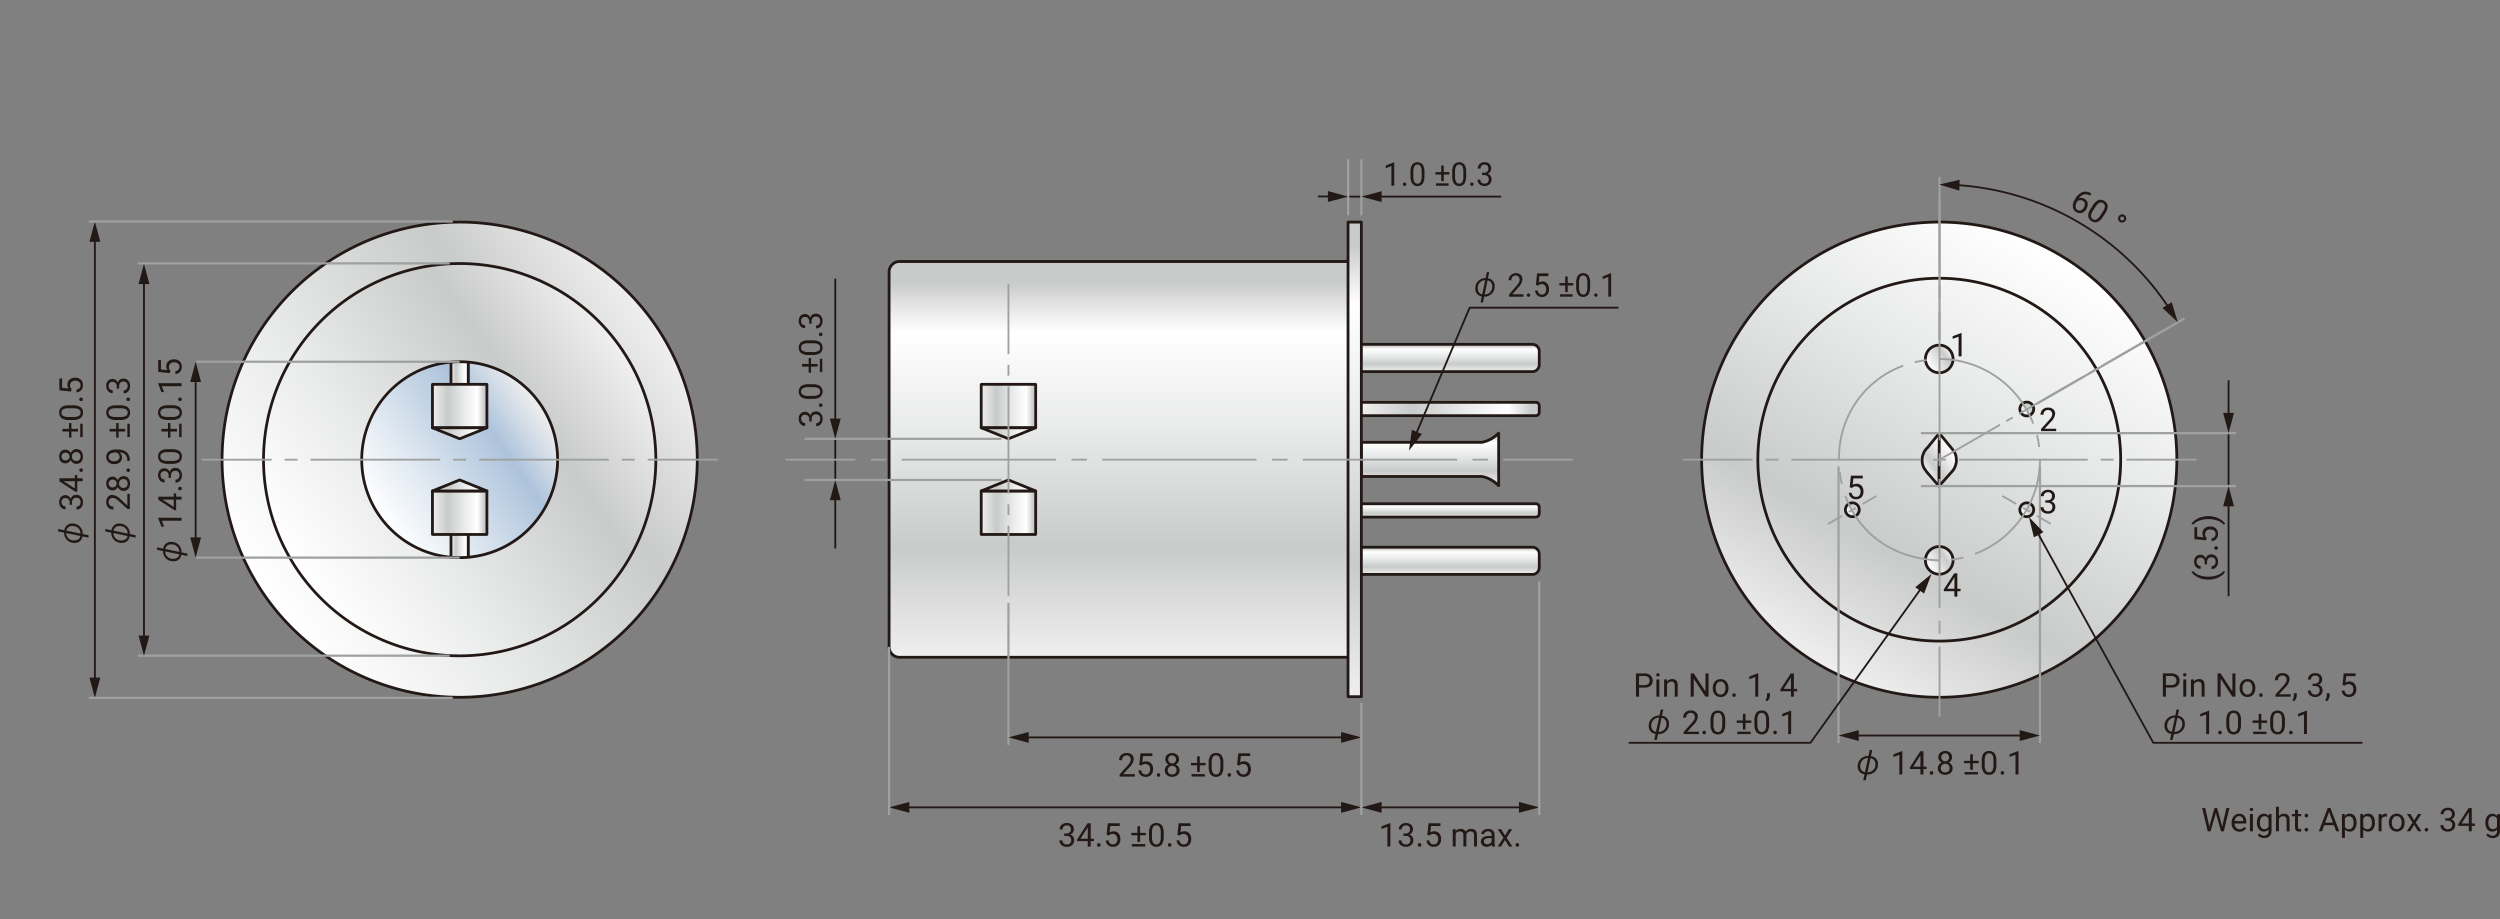 <svg xmlns="http://www.w3.org/2000/svg" xmlns:xlink="http://www.w3.org/1999/xlink" width="133.83mm" height="49.215mm" viewBox="0 0 379.361 139.507">
  <rect x="0" y="0" width="379.361" height="139.507" fill="#808080" stroke="none"/>
  <defs>
    <clipPath id="a" transform="translate(0 0.001)">
      <path d="M33.7,69.753A36.052,36.052,0,1,0,69.755,33.7h0A36.05,36.05,0,0,0,33.7,69.752h0" style="fill: none"/>
    </clipPath>
    <linearGradient id="b" data-name="名称未設定グラデーション" x1="-34.658" y1="486.592" x2="-33.658" y2="486.592" gradientTransform="translate(-2393.405 35157.883) rotate(180) scale(72.11)" gradientUnits="userSpaceOnUse">
      <stop offset="0" stop-color="#efefef"/>
      <stop offset="0.281" stop-color="#c9caca"/>
      <stop offset="0.677" stop-color="#e9eaea"/>
      <stop offset="1" stop-color="#fff"/>
    </linearGradient>
    <clipPath id="c" transform="translate(0 0.001)">
      <path d="M39.99,69.753A29.764,29.764,0,1,0,69.754,39.989h0A29.763,29.763,0,0,0,39.99,69.753" style="fill: none"/>
    </clipPath>
    <linearGradient id="d" data-name="名称未設定グラデーション 2" x1="-34.164" y1="485.684" x2="-33.164" y2="485.684" gradientTransform="translate(-1934.344 28983.964) rotate(180) scale(59.533)" xlink:href="#b"/>
    <clipPath id="e" transform="translate(0 0.001)">
      <path d="M54.894,69.753A14.861,14.861,0,1,0,69.755,54.892h0A14.86,14.86,0,0,0,54.894,69.753h0" style="fill: none"/>
    </clipPath>
    <linearGradient id="f" data-name="名称未設定グラデーション 3" x1="-31.319" y1="480.463" x2="-30.319" y2="480.463" gradientTransform="translate(-846.351 14351.521) rotate(180) scale(29.725)" gradientUnits="userSpaceOnUse">
      <stop offset="0" stop-color="#efefef"/>
      <stop offset="0.135" stop-color="#d1dbe6"/>
      <stop offset="0.281" stop-color="#adc3db"/>
      <stop offset="0.7" stop-color="#dfe8f1"/>
      <stop offset="1" stop-color="#fff"/>
    </linearGradient>
    <clipPath id="g" transform="translate(0 0.001)">
      <path d="M68.436,54.951v6.537h2.635V54.951c-.433-.039-.873-.059-1.317-.059s-.884.02-1.318.059" style="fill: none"/>
    </clipPath>
    <linearGradient id="h" data-name="名称未設定グラデーション 4" x1="-22.964" y1="624.257" x2="-21.964" y2="624.257" gradientTransform="translate(128.968 -1587.351) scale(2.636)" gradientUnits="userSpaceOnUse">
      <stop offset="0" stop-color="#efefef"/>
      <stop offset="0.281" stop-color="#c9caca"/>
      <stop offset="0.58" stop-color="#e9eaea"/>
      <stop offset="0.825" stop-color="#fff"/>
      <stop offset="0.891" stop-color="#e5e5e5"/>
      <stop offset="0.95" stop-color="#c9caca"/>
      <stop offset="1" stop-color="#c9caca"/>
    </linearGradient>
    <clipPath id="i" transform="translate(0 0.001)">
      <path d="M54.894,69.753A14.861,14.861,0,1,0,69.755,54.892h0a14.86,14.86,0,0,0-14.86,14.86h0" style="fill: none"/>
    </clipPath>
    <clipPath id="j" transform="translate(0 0.001)">
      <rect x="65.62" y="58.323" width="8.266" height="6.595" style="fill: none"/>
    </clipPath>
    <linearGradient id="k" data-name="名称未設定グラデーション 5" x1="-32.524" y1="533.353" x2="-31.524" y2="533.353" gradientTransform="translate(334.463 -4347.074) scale(8.266)" xlink:href="#h"/>
    <clipPath id="m" transform="translate(0 0.001)">
      <polygon points="65.62 64.918 69.75 66.588 73.883 64.918 65.62 64.918" style="fill: none"/>
    </clipPath>
    <linearGradient id="n" data-name="名称未設定グラデーション 6" x1="-32.522" y1="533.368" x2="-31.522" y2="533.368" gradientTransform="translate(334.352 -4341.469) scale(8.263)" xlink:href="#h"/>
    <clipPath id="p" transform="translate(0 0.001)">
      <path d="M68.436,77.931v6.625c.434.038.874.059,1.318.059s.884-.021,1.317-.059V77.931Z" style="fill: none"/>
    </clipPath>
    <linearGradient id="q" data-name="名称未設定グラデーション 7" x1="-22.964" y1="357.928" x2="-21.964" y2="357.928" gradientTransform="matrix(2.636, 0, 0, -2.636, 128.968, 1024.772)" xlink:href="#h"/>
    <clipPath id="s" transform="translate(0 0.001)">
      <rect x="65.62" y="74.502" width="8.266" height="6.595" style="fill: none"/>
    </clipPath>
    <linearGradient id="t" data-name="名称未設定グラデーション 8" x1="-32.524" y1="448.427" x2="-31.524" y2="448.427" gradientTransform="matrix(8.266, 0, 0, -8.266, 334.463, 3784.495)" xlink:href="#h"/>
    <clipPath id="v" transform="translate(0 0.001)">
      <polygon points="65.62 74.502 73.883 74.502 69.75 72.831 65.62 74.502" style="fill: none"/>
    </clipPath>
    <linearGradient id="w" data-name="名称未設定グラデーション 9" x1="-32.522" y1="448.411" x2="-31.522" y2="448.411" gradientTransform="matrix(8.263, 0, 0, -8.263, 334.352, 3778.889)" xlink:href="#h"/>
    <clipPath id="y" transform="translate(0 0.001)">
      <path d="M206.577,52.254v4.134h25.956a1.043,1.043,0,0,0,1.039-1V53.25a1.043,1.043,0,0,0-1.039-1Z" style="fill: none"/>
    </clipPath>
    <linearGradient id="z" data-name="名称未設定グラデーション 10" x1="-121.906" y1="499.84" x2="-120.906" y2="499.84" gradientTransform="translate(-1846.263 -447.569) rotate(-90) scale(4.134)" xlink:href="#h"/>
    <clipPath id="aa" transform="translate(0 0.001)">
      <path d="M206.577,83.031v4.134h25.956a1.043,1.043,0,0,0,1.039-1V84.026a1.043,1.043,0,0,0-1.039-1Z" style="fill: none"/>
    </clipPath>
    <linearGradient id="ab" data-name="名称未設定グラデーション 11" x1="-121.906" y1="499.84" x2="-120.906" y2="499.84" gradientTransform="translate(-1846.263 -416.793) rotate(-90) scale(4.134)" xlink:href="#h"/>
    <clipPath id="ac" transform="translate(0 0.001)">
      <path d="M206.577,61.048v2.024h26.476a.522.522,0,0,0,.519-.521v-.983a.521.521,0,0,0-.519-.52Z" style="fill: none"/>
    </clipPath>
    <linearGradient id="ad" data-name="名称未設定グラデーション 12" x1="-35.629" y1="503.893" x2="-34.629" y2="503.893" gradientTransform="translate(1168.355 -13540.017) scale(26.994)" xlink:href="#h"/>
    <clipPath id="ae" transform="translate(0 0.001)">
      <path d="M206.577,76.437V78.46h26.476a.523.523,0,0,0,.519-.49V76.926a.522.522,0,0,0-.519-.489Z" style="fill: none"/>
    </clipPath>
    <linearGradient id="af" data-name="名称未設定グラデーション 13" x1="-210.505" y1="509.179" x2="-209.505" y2="509.179" gradientTransform="translate(-809.995 -347.391) rotate(-90) scale(2.023)" xlink:href="#h"/>
    <clipPath id="ag" transform="translate(0 0.001)">
      <path d="M224.865,67.111H206.577V72.3h18.288a4.72,4.72,0,0,1,2.549,1.407v-8a4.719,4.719,0,0,1-2.549,1.4" style="fill: none"/>
    </clipPath>
    <linearGradient id="ah" data-name="名称未設定グラデーション 14" x1="-80.859" y1="495.513" x2="-79.859" y2="495.513" gradientTransform="translate(-3748.594 -573.399) rotate(-90) scale(8.003)" xlink:href="#h"/>
    <clipPath id="ai" transform="translate(0 0.001)">
      <path d="M136.5,39.681a1.587,1.587,0,0,0-1.583,1.584V98.156a1.587,1.587,0,0,0,1.583,1.583h68.482V39.681Z" style="fill: none"/>
    </clipPath>
    <linearGradient id="aj" data-name="名称未設定グラデーション 15" x1="-42.844" y1="491.506" x2="-41.844" y2="491.506" gradientTransform="translate(-29349.402 -2473.442) rotate(-90) scale(60.059)" xlink:href="#h"/>
    <clipPath id="ak" transform="translate(0 0.001)">
      <rect x="204.557" y="33.703" width="2.02" height="72.016" style="fill: none"/>
    </clipPath>
    <linearGradient id="al" data-name="名称未設定グラデーション 16" x1="-41.874" y1="491.404" x2="-40.874" y2="491.404" gradientTransform="translate(-35183.84 -2909.909) rotate(-90) scale(72.017)" xlink:href="#h"/>
    <clipPath id="am" transform="translate(0 0.001)">
      <rect x="148.894" y="58.323" width="8.265" height="6.595" style="fill: none"/>
    </clipPath>
    <linearGradient id="an" data-name="名称未設定グラデーション 17" x1="-32.523" y1="533.358" x2="-31.523" y2="533.358" gradientTransform="translate(417.699 -4346.583) scale(8.265)" xlink:href="#h"/>
    <clipPath id="ao" transform="translate(0 0.001)">
      <polygon points="148.894 64.918 153.024 66.588 157.155 64.918 148.894 64.918" style="fill: none"/>
    </clipPath>
    <linearGradient id="ap" data-name="名称未設定グラデーション 18" x1="-32.521" y1="533.379" x2="-31.521" y2="533.379" gradientTransform="translate(417.551 -4340.487) scale(8.261)" xlink:href="#h"/>
    <clipPath id="aq" transform="translate(0 0.001)">
      <rect x="148.894" y="74.502" width="8.265" height="6.595" style="fill: none"/>
    </clipPath>
    <linearGradient id="ar" data-name="名称未設定グラデーション 19" x1="-32.523" y1="448.421" x2="-31.523" y2="448.421" gradientTransform="matrix(8.265, 0, 0, -8.265, 417.699, 3784.004)" xlink:href="#h"/>
    <clipPath id="as" transform="translate(0 0.001)">
      <polygon points="148.894 74.502 157.155 74.502 153.024 72.831 148.894 74.502" style="fill: none"/>
    </clipPath>
    <linearGradient id="at" data-name="名称未設定グラデーション 20" x1="-32.521" y1="448.401" x2="-31.521" y2="448.401" gradientTransform="matrix(8.261, 0, 0, -8.261, 417.551, 3777.907)" xlink:href="#h"/>
    <clipPath id="au" transform="translate(0 0.001)">
      <path d="M258.217,69.75A36.053,36.053,0,1,0,294.27,33.7h0A36.054,36.054,0,0,0,258.213,69.75" style="fill: none"/>
    </clipPath>
    <linearGradient id="av" data-name="名称未設定グラデーション 21" x1="-40.958" y1="493.768" x2="-39.958" y2="493.768" gradientTransform="translate(3212.087 -35540.272) scale(72.119)" xlink:href="#b"/>
    <clipPath id="aw" transform="translate(0 0.001)">
      <path d="M306.5,62.064a1.049,1.049,0,1,0,1.051-1.047h0a1.051,1.051,0,0,0-1.048,1.047" style="fill: none"/>
    </clipPath>
    <linearGradient id="ax" data-name="名称未設定グラデーション 22" x1="43.526" y1="343.094" x2="44.526" y2="343.094" gradientTransform="translate(399.871 781.528) rotate(180) scale(2.097)" xlink:href="#b"/>
    <clipPath id="ay" transform="translate(0 0.001)">
      <path d="M306.5,77.349a1.049,1.049,0,1,0,1.05-1.048h0a1.049,1.049,0,0,0-1.048,1.048" style="fill: none"/>
    </clipPath>
    <linearGradient id="az" data-name="名称未設定グラデーション 23" x1="43.523" y1="343.092" x2="44.523" y2="343.092" gradientTransform="translate(399.863 796.814) rotate(180) scale(2.097)" xlink:href="#b"/>
    <clipPath id="ba" transform="translate(0 0.001)">
      <path d="M280.033,77.351a1.049,1.049,0,1,0,1.049-1.049,1.049,1.049,0,0,0-1.049,1.049h0" style="fill: none"/>
    </clipPath>
    <linearGradient id="bb" data-name="名称未設定グラデーション 24" x1="43.523" y1="343.093" x2="44.523" y2="343.093" gradientTransform="translate(373.398 796.814) rotate(180) scale(2.097)" xlink:href="#b"/>
    <clipPath id="bc" transform="translate(0 0.001)">
      <path d="M292.174,54.466a2.1,2.1,0,1,0,2.1-2.1h0a2.1,2.1,0,0,0-2.1,2.1" style="fill: none"/>
    </clipPath>
    <linearGradient id="bd" data-name="名称未設定グラデーション 25" x1="3.281" y1="416.956" x2="4.281" y2="416.956" gradientTransform="translate(310.12 1802.346) rotate(180) scale(4.192)" xlink:href="#b"/>
    <clipPath id="be" transform="translate(0 0.001)">
      <path d="M292.174,85.037a2.1,2.1,0,1,0,2.1-2.1h0a2.1,2.1,0,0,0-2.1,2.1" style="fill: none"/>
    </clipPath>
    <linearGradient id="bf" data-name="名称未設定グラデーション 26" x1="3.27" y1="416.973" x2="4.27" y2="416.973" gradientTransform="translate(310.074 1833.408) rotate(180) scale(4.193)" xlink:href="#b"/>
    <clipPath id="bg" transform="translate(0 0.001)">
      <polygon points="292.464 67.955 292.335 68.076 292.217 68.211 292.137 68.325 292.007 68.523 291.96 68.607 291.906 68.757 291.803 68.99 291.725 69.26 291.705 69.382 291.684 69.504 291.669 69.784 291.688 70.038 291.692 70.197 291.707 70.292 291.761 70.523 291.803 70.655 291.868 70.823 291.959 71.028 292.162 71.313 292.365 71.598 292.404 71.654 294.228 73.769 296.206 71.559 296.323 71.422 296.405 71.309 296.534 71.11 296.58 71.026 296.636 70.877 296.739 70.643 296.814 70.373 296.835 70.253 296.857 70.129 296.873 69.849 296.854 69.596 296.848 69.436 296.833 69.338 296.779 69.111 296.737 68.977 296.671 68.81 296.581 68.607 296.377 68.32 296.13 67.995 294.272 65.733 292.464 67.955" style="fill: none"/>
    </clipPath>
    <linearGradient id="bh" data-name="名称未設定グラデーション 27" x1="-3.427" y1="552.523" x2="-2.427" y2="552.523" gradientTransform="matrix(-5.029, 0, 0, 5.029, 279.464, -2708.884)" gradientUnits="userSpaceOnUse">
      <stop offset="0" stop-color="#fff"/>
      <stop offset="0.378" stop-color="#e5e5e5"/>
      <stop offset="0.719" stop-color="#c9caca"/>
      <stop offset="1" stop-color="#efefef"/>
    </linearGradient>
  </defs>
  <title>e_xe-f60w-1_do_en</title>
  <g>
    <g style="clip-path: url(#a)">
      <rect x="19.606" y="19.605" width="100.294" height="100.294" transform="translate(-27.271 51.947) rotate(-34.6)" style="fill: url(#b)"/>
    </g>
    <path d="M105.805,69.753h.213A36.265,36.265,0,1,1,69.752,33.489h0a36.264,36.264,0,0,1,36.266,36.264h-.425A35.841,35.841,0,1,0,95.093,95.1a35.842,35.842,0,0,0,10.5-25.343Z" transform="translate(0 0.001)" style="fill: #221815"/>
    <g style="clip-path: url(#c)">
      <rect x="28.352" y="28.353" width="82.802" height="82.803" transform="translate(-27.273 51.947) rotate(-34.6)" style="fill: url(#d)"/>
    </g>
    <path d="M99.517,69.753h.213A29.976,29.976,0,1,1,69.752,39.777,29.976,29.976,0,0,1,99.73,69.753h-.425a29.553,29.553,0,1,0-8.656,20.9,29.553,29.553,0,0,0,8.656-20.9Z" transform="translate(0 0.001)" style="fill: #221815"/>
    <g style="clip-path: url(#e)">
      <rect x="49.083" y="49.081" width="41.343" height="41.344" transform="translate(-27.272 51.948) rotate(-34.6)" style="fill: url(#f)"/>
    </g>
    <g style="clip-path: url(#g)">
      <rect x="68.436" y="54.893" width="2.635" height="6.596" style="fill: url(#h)"/>
    </g>
    <g style="clip-path: url(#i)">
      <polygon points="71.072 61.488 71.072 61.701 68.436 61.701 68.286 61.639 68.223 61.488 68.223 53.78 68.286 53.629 68.436 53.567 71.072 53.567 71.222 53.629 71.284 53.78 71.284 61.488 71.222 61.639 71.072 61.701 71.072 61.488 70.859 61.488 70.859 53.992 68.648 53.992 68.648 61.276 71.072 61.276 71.072 61.488 70.859 61.488 71.072 61.488" style="fill: #221815"/>
    </g>
    <g style="clip-path: url(#j)">
      <rect x="65.62" y="58.324" width="8.266" height="6.595" style="fill: url(#k)"/>
    </g>
    <g style="clip-path: url(#i)">
      <polygon points="73.886 64.918 73.886 65.131 65.62 65.131 65.47 65.069 65.407 64.918 65.407 58.324 65.47 58.173 65.62 58.111 73.886 58.111 74.036 58.173 74.098 58.324 74.098 64.918 74.036 65.069 73.886 65.131 73.886 64.918 73.673 64.918 73.673 58.536 65.832 58.536 65.832 64.706 73.886 64.706 73.886 64.918 73.673 64.918 73.886 64.918" style="fill: #221815"/>
    </g>
    <g style="clip-path: url(#m)">
      <rect x="65.62" y="64.919" width="8.263" height="1.67" style="fill: url(#n)"/>
    </g>
    <g style="clip-path: url(#i)">
      <path d="M65.621,64.917l.079-.2,4.051,1.638,3.039-1.228H65.621v-.213l.079-.2-.079.2V64.7h8.263a.212.212,0,0,1,.079.409l-4.133,1.67h-.159l-4.13-1.67a.212.212,0,0,1,.08-.409Z" transform="translate(0 0.001)" style="fill: #221815"/>
    </g>
    <g style="clip-path: url(#p)">
      <rect x="68.436" y="77.932" width="2.635" height="6.684" style="fill: url(#q)"/>
    </g>
    <g style="clip-path: url(#i)">
      <polygon points="71.072 77.932 71.072 78.145 68.648 78.145 68.648 85.429 70.859 85.429 70.859 77.932 71.072 77.932 71.072 78.145 71.072 77.932 71.284 77.932 71.284 85.642 71.222 85.792 71.072 85.854 68.436 85.854 68.286 85.792 68.223 85.642 68.223 77.932 68.286 77.782 68.436 77.72 71.072 77.72 71.222 77.782 71.284 77.932 71.072 77.932" style="fill: #221815"/>
    </g>
    <g style="clip-path: url(#s)">
      <rect x="65.62" y="74.503" width="8.266" height="6.595" style="fill: url(#t)"/>
    </g>
    <g style="clip-path: url(#i)">
      <polygon points="73.886 74.502 73.886 74.715 65.832 74.715 65.832 80.885 73.673 80.885 73.673 74.502 73.886 74.502 73.886 74.715 73.886 74.502 74.098 74.502 74.098 81.097 74.036 81.248 73.886 81.31 65.62 81.31 65.47 81.248 65.407 81.097 65.407 74.502 65.47 74.352 65.62 74.29 73.886 74.29 74.036 74.352 74.098 74.502 73.886 74.502" style="fill: #221815"/>
    </g>
    <g style="clip-path: url(#v)">
      <rect x="65.62" y="72.832" width="8.263" height="1.671" style="fill: url(#w)"/>
    </g>
    <g style="clip-path: url(#i)">
      <path d="M65.621,74.5l-.08-.2,4.13-1.67h.159l4.133,1.67a.213.213,0,0,1-.079.41H65.621a.213.213,0,0,1-.08-.41l.08.2v-.212H72.79L69.751,73.06,65.7,74.7l-.079-.2h0Z" transform="translate(0 0.001)" style="fill: #221815"/>
    </g>
    <path d="M84.616,69.753h.212A15.074,15.074,0,1,1,69.752,54.681h0A15.074,15.074,0,0,1,84.828,69.753H84.4a14.65,14.65,0,1,0-4.291,10.358A14.649,14.649,0,0,0,84.4,69.753Z" transform="translate(0 0.001)" style="fill: #221815"/>
    <polyline points="30.587 69.613 41.217 69.613 41.217 69.896 30.587 69.896" style="fill: #9fa0a0"/>
    <rect x="43.185" y="69.613" width="1.968" height="0.283" style="fill: #9fa0a0"/>
    <path d="M94.353,69.611h1.968v.283H94.353Zm-21.648,0h19.68v.283H72.705Zm-3.936,0h1.968v.283H68.765Zm-21.647,0H66.8v.283H47.122Z" transform="translate(0 0.001)" style="fill: #9fa0a0"/>
    <polyline points="98.29 69.613 108.92 69.613 108.92 69.896 98.29 69.896" style="fill: #9fa0a0"/>
    <polyline points="69.753 84.786 29.787 84.786 29.787 84.446 69.753 84.446" style="fill: #9fa0a0"/>
    <polyline points="69.753 55.063 29.787 55.063 29.787 54.723 69.753 54.723" style="fill: #9fa0a0"/>
    <polyline points="29.547 82.104 29.547 57.404 29.83 57.404 29.83 82.104" style="fill: #221815"/>
    <polygon points="30.512 81.543 29.688 84.616 28.865 81.543 30.512 81.543" style="fill: #221815"/>
    <polygon points="30.512 57.966 29.688 54.893 28.865 57.966 30.512 57.966" style="fill: #221815"/>
    <polyline points="14.253 103.383 14.253 36.125 14.536 36.125 14.536 103.383" style="fill: #221815"/>
    <polygon points="15.218 102.822 14.395 105.895 13.572 102.822 15.218 102.822" style="fill: #221815"/>
    <polygon points="15.218 36.687 14.395 33.614 13.572 36.687 15.218 36.687" style="fill: #221815"/>
    <polyline points="68.699 106.067 13.472 106.067 13.472 105.727 68.699 105.727" style="fill: #9fa0a0"/>
    <polyline points="68.699 33.784 13.472 33.784 13.472 33.444 68.699 33.444" style="fill: #9fa0a0"/>
    <g style="clip-path: url(#y)">
      <rect x="206.577" y="52.255" width="26.995" height="4.134" style="fill: url(#z)"/>
    </g>
    <path d="M206.578,52.042h25.956a1.253,1.253,0,0,1,1.25,1.251V55.35a1.255,1.255,0,0,1-1.25,1.251H206.578v-.425h25.956a.833.833,0,0,0,.825-.826V53.293a.83.83,0,0,0-.825-.826H206.578Z" transform="translate(0 0.001)" style="fill: #221815"/>
    <g style="clip-path: url(#aa)">
      <rect x="206.577" y="83.032" width="26.995" height="4.134" style="fill: url(#ab)"/>
    </g>
    <path d="M206.578,82.818h25.956a1.254,1.254,0,0,1,1.25,1.25v2.057a1.254,1.254,0,0,1-1.25,1.252H206.578v-.425h25.956a.832.832,0,0,0,.825-.827V84.068a.832.832,0,0,0-.825-.825H206.578Z" transform="translate(0 0.001)" style="fill: #221815"/>
    <g style="clip-path: url(#ac)">
      <rect x="206.577" y="61.049" width="26.995" height="2.024" style="fill: url(#ad)"/>
    </g>
    <path d="M206.578,60.836h26.475a.731.731,0,0,1,.731.731h0v.983a.734.734,0,0,1-.731.733H206.578v-.425h26.475a.31.31,0,0,0,.306-.308v-.983a.307.307,0,0,0-.306-.307H206.578Z" transform="translate(0 0.001)" style="fill: #221815"/>
    <g style="clip-path: url(#ae)">
      <rect x="206.577" y="76.438" width="26.995" height="2.023" style="fill: url(#af)"/>
    </g>
    <path d="M206.578,76.223h26.475a.734.734,0,0,1,.731.733v.984a.733.733,0,0,1-.731.731H206.578v-.425h26.475a.31.31,0,0,0,.306-.306v-.984a.31.31,0,0,0-.306-.308H206.578Z" transform="translate(0 0.001)" style="fill: #221815"/>
    <g style="clip-path: url(#ag)">
      <rect x="206.577" y="65.71" width="20.841" height="8.002" style="fill: url(#ah)"/>
    </g>
    <path d="M227.417,73.711l-.15.15a5.054,5.054,0,0,0-1.676-1.131,3.962,3.962,0,0,0-.55-.178l-.15-.031-.046-.007.023-.211v.213H206.577l-.15-.063-.062-.15V67.111l.062-.15.15-.062h18.288v.212l-.023-.211.046-.007a4.641,4.641,0,0,0,2.376-1.339l.232-.046.131.2v8l-.131.2-.232-.047.15-.15H227.2v-8h.212l.151.15a4.917,4.917,0,0,1-2.676,1.468h-18.1v4.763h18.1a4.909,4.909,0,0,1,2.676,1.469l-.151.15h0Z" transform="translate(0 0.001)" style="fill: #221815"/>
    <g style="clip-path: url(#ai)">
      <rect x="134.913" y="39.682" width="70.065" height="60.058" style="fill: url(#aj)"/>
    </g>
    <path d="M204.978,39.893H136.5a1.379,1.379,0,0,0-1.372,1.371V98.157a1.38,1.38,0,0,0,1.372,1.37h68.481v.425H136.5a1.8,1.8,0,0,1-1.8-1.8V41.264a1.8,1.8,0,0,1,1.8-1.8h68.481Z" transform="translate(0 0.001)" style="fill: #221815"/>
    <g style="clip-path: url(#ak)">
      <rect x="204.557" y="33.704" width="2.02" height="72.016" style="fill: url(#al)"/>
    </g>
    <polygon points="206.578 105.719 206.578 105.932 204.557 105.932 204.407 105.87 204.344 105.719 204.344 33.702 204.407 33.552 204.557 33.49 206.578 33.49 206.728 33.552 206.79 33.702 206.79 105.719 206.728 105.87 206.578 105.932 206.578 105.719 206.365 105.719 206.365 33.915 204.769 33.915 204.769 105.507 206.578 105.507 206.578 105.719 206.365 105.719 206.578 105.719" style="fill: #221815"/>
    <g style="clip-path: url(#am)">
      <rect x="148.894" y="58.324" width="8.265" height="6.595" style="fill: url(#an)"/>
    </g>
    <polygon points="157.159 64.918 157.159 65.131 148.894 65.131 148.744 65.069 148.681 64.918 148.681 58.324 148.744 58.173 148.894 58.111 157.159 58.111 157.309 58.173 157.371 58.324 157.371 64.918 157.309 65.069 157.159 65.131 157.159 64.918 156.946 64.918 156.946 58.536 149.106 58.536 149.106 64.706 157.159 64.706 157.159 64.918 156.946 64.918 157.159 64.918" style="fill: #221815"/>
    <g style="clip-path: url(#ao)">
      <rect x="148.894" y="64.919" width="8.261" height="1.67" style="fill: url(#ap)"/>
    </g>
    <path d="M148.894,64.917l.08-.2,4.05,1.638,3.038-1.228h-7.168v-.213l.08-.2-.08.2V64.7h8.261a.212.212,0,0,1,.08.409l-4.131,1.67h-.16l-4.13-1.67a.212.212,0,0,1,.08-.409Z" transform="translate(0 0.001)" style="fill: #221815"/>
    <g style="clip-path: url(#aq)">
      <rect x="148.894" y="74.503" width="8.265" height="6.595" style="fill: url(#ar)"/>
    </g>
    <polygon points="157.159 74.502 157.159 74.715 149.106 74.715 149.106 80.885 156.946 80.885 156.946 74.502 157.159 74.502 157.159 74.715 157.159 74.502 157.371 74.502 157.371 81.097 157.309 81.248 157.159 81.31 148.894 81.31 148.744 81.248 148.681 81.097 148.681 74.502 148.744 74.352 148.894 74.29 157.159 74.29 157.309 74.352 157.371 74.502 157.159 74.502" style="fill: #221815"/>
    <g style="clip-path: url(#as)">
      <rect x="148.894" y="72.832" width="8.261" height="1.671" style="fill: url(#at)"/>
    </g>
    <path d="M148.894,74.5l-.08-.2,4.13-1.67h.16l4.131,1.67a.213.213,0,0,1-.08.41h-8.261a.213.213,0,0,1-.08-.41l.08.2v-.212h7.171l-3.038-1.229-4.05,1.638-.08-.2h0Z" transform="translate(0 0.001)" style="fill: #221815"/>
    <polyline points="126.607 72.832 126.607 66.591 126.89 66.591 126.89 72.832" style="fill: #221815"/>
    <polyline points="152.885 90.418 152.885 79.788 153.168 79.788 153.168 90.418" style="fill: #9fa0a0"/>
    <rect x="152.885" y="76.532" width="0.283" height="1.628" style="fill: #9fa0a0"/>
    <path d="M152.885,57V55.368h.283V57Zm0,17.908V58.624h.283V74.9Z" transform="translate(0 0.001)" style="fill: #9fa0a0"/>
    <polyline points="152.885 53.741 152.885 43.111 153.168 43.111 153.168 53.741" style="fill: #9fa0a0"/>
    <polyline points="137.423 122.372 204.066 122.372 204.066 122.655 137.423 122.655" style="fill: #221815"/>
    <polygon points="137.985 123.336 134.912 122.513 137.985 121.69 137.985 123.336" style="fill: #221815"/>
    <polygon points="203.504 123.336 206.577 122.513 203.504 121.69 203.504 123.336" style="fill: #221815"/>
    <path d="M179.025,126.774l.119-.1a.745.745,0,0,1,.46-.128.657.657,0,0,1,.513.214.821.821,0,0,1,.192.568.885.885,0,0,1-.178.589.6.6,0,0,1-.49.213.671.671,0,0,1-.461-.154.707.707,0,0,1-.215-.456h-.424a1.037,1.037,0,0,0,.337.717,1.115,1.115,0,0,0,.763.259,1.073,1.073,0,0,0,.822-.314,1.2,1.2,0,0,0,.294-.859,1.247,1.247,0,0,0-.283-.861.975.975,0,0,0-.766-.318,1.145,1.145,0,0,0-.588.152l.106-.961h1.427v-.414h-1.807l-.179,1.758Zm-1.744,1.628a.265.265,0,0,0,.207.075.28.28,0,0,0,.21-.075l.071-.187-.071-.193a.274.274,0,0,0-.21-.078.262.262,0,0,0-.207.078l-.069.193Zm-1.147-1.335a1.619,1.619,0,0,1-.168.809.541.541,0,0,1-.493.257.552.552,0,0,1-.5-.272,1.677,1.677,0,0,1-.165-.845V126.3a1.6,1.6,0,0,1,.162-.8.544.544,0,0,1,.5-.26.55.55,0,0,1,.506.261,1.637,1.637,0,0,1,.16.829Zm.448-.7a1.919,1.919,0,0,0-.276-1.125,1.137,1.137,0,0,0-1.607-.062c-.026.024-.05.049-.074.075a2,2,0,0,0-.269,1.155v.6a1.954,1.954,0,0,0,.281,1.118,1.118,1.118,0,0,0,1.578.091,1.333,1.333,0,0,0,.1-.1,2.055,2.055,0,0,0,.268-1.17Zm-2.8,1.717H171.76v.368h2.022Zm-.777-2.7H172.6v1h-.935v.366h.932v1H173v-1h.882v-.366H173Zm-4.73,1.393.118-.1a.746.746,0,0,1,.461-.128.653.653,0,0,1,.512.214.817.817,0,0,1,.193.568.9.9,0,0,1-.178.589.607.607,0,0,1-.491.213.67.67,0,0,1-.46-.154.715.715,0,0,1-.216-.456h-.424a1.037,1.037,0,0,0,.337.717,1.12,1.12,0,0,0,.763.259,1.073,1.073,0,0,0,.822-.314,1.2,1.2,0,0,0,.3-.859,1.251,1.251,0,0,0-.284-.861.973.973,0,0,0-.765-.318,1.148,1.148,0,0,0-.589.152l.107-.961h1.427v-.414H168.1l-.18,1.758Zm-1.744,1.628a.268.268,0,0,0,.207.075.274.274,0,0,0,.209-.075l.072-.187-.072-.193a.267.267,0,0,0-.209-.078.262.262,0,0,0-.207.078l-.069.193Zm-1.523-2.769.054-.1v1.73h-1.1Zm.5-.709h-.477l-1.579,2.444v.264h1.606v.818h.45v-.818H166v-.366h-.489Zm-4.025,1.911h.337a.818.818,0,0,1,.545.169.6.6,0,0,1,.189.473.655.655,0,0,1-.172.486.674.674,0,0,1-.5.17.693.693,0,0,1-.487-.167.58.58,0,0,1-.181-.446h-.449a.893.893,0,0,0,.311.71,1.192,1.192,0,0,0,.808.269,1.161,1.161,0,0,0,.807-.279.962.962,0,0,0,.31-.753.845.845,0,0,0-.159-.521.87.87,0,0,0-.449-.3.9.9,0,0,0,.406-.322.77.77,0,0,0,.149-.446.955.955,0,0,0-.284-.734,1.1,1.1,0,0,0-.782-.264,1.117,1.117,0,0,0-.779.278.9.9,0,0,0-.306.7h.448a.576.576,0,0,1,.173-.44.644.644,0,0,1,.464-.166.546.546,0,0,1,.617.466.53.53,0,0,1,0,.154.557.557,0,0,1-.181.439.739.739,0,0,1-.5.167h-.337Z" transform="translate(0 0.001)" style="fill: #221815"/>
    <polyline points="209.09 122.372 231.059 122.372 231.059 122.655 209.09 122.655" style="fill: #221815"/>
    <polygon points="209.652 123.336 206.579 122.513 209.652 121.69 209.652 123.336" style="fill: #221815"/>
    <polygon points="230.497 123.336 233.57 122.513 230.497 121.69 230.497 123.336" style="fill: #221815"/>
    <path d="M230.038,128.4a.265.265,0,0,0,.207.075.28.28,0,0,0,.21-.075l.071-.187-.071-.193a.274.274,0,0,0-.21-.078.262.262,0,0,0-.207.078l-.069.193ZM227.8,125.83h-.518l.857,1.3-.884,1.325h.521l.6-.981.606.981h.518l-.884-1.325.858-1.3h-.524l-.581.956Zm-2.49,2.16a.408.408,0,0,1-.141-.329q0-.483.824-.482h.351v.537a.664.664,0,0,1-.274.284.791.791,0,0,1-.4.109.541.541,0,0,1-.36-.119Zm1.574.46v-.039a1.494,1.494,0,0,1-.092-.574v-1.206a.815.815,0,0,0-.266-.623,1.036,1.036,0,0,0-.71-.227,1.277,1.277,0,0,0-.524.107.936.936,0,0,0-.378.289.618.618,0,0,0-.14.379h.451a.359.359,0,0,1,.162-.293.65.65,0,0,1,.4-.121.565.565,0,0,1,.414.139.5.5,0,0,1,.141.374v.206h-.436a1.471,1.471,0,0,0-.876.227.741.741,0,0,0-.311.636.711.711,0,0,0,.248.556.928.928,0,0,0,.636.219,1,1,0,0,0,.746-.325.931.931,0,0,0,.063.276Zm-6.436-2.62v2.62h.448v-1.913a.6.6,0,0,1,.6-.376.5.5,0,0,1,.562.43.52.52,0,0,1,0,.142v1.717h.451v-1.739a.581.581,0,0,1,.605-.55.562.562,0,0,1,.431.14.6.6,0,0,1,.129.42v1.729h.448v-1.756q-.015-.912-.877-.913a.969.969,0,0,0-.836.422.75.75,0,0,0-.748-.422.966.966,0,0,0-.778.339l-.012-.29Zm-3.5.944.119-.1a.745.745,0,0,1,.46-.128.657.657,0,0,1,.513.214.821.821,0,0,1,.192.568.885.885,0,0,1-.178.589.6.6,0,0,1-.49.213.673.673,0,0,1-.461-.154.707.707,0,0,1-.215-.456h-.424a1.037,1.037,0,0,0,.337.717,1.12,1.12,0,0,0,.763.259,1.073,1.073,0,0,0,.822-.314,1.2,1.2,0,0,0,.294-.859,1.247,1.247,0,0,0-.283-.861.971.971,0,0,0-.766-.318,1.145,1.145,0,0,0-.588.152l.106-.961h1.427v-.414h-1.807l-.179,1.758Zm-1.744,1.628a.268.268,0,0,0,.207.075.28.28,0,0,0,.21-.075l.071-.187-.071-.193a.274.274,0,0,0-.21-.078.262.262,0,0,0-.207.078l-.069.193Zm-2.258-1.567h.336a.818.818,0,0,1,.545.169.6.6,0,0,1,.189.473.649.649,0,0,1-.172.486.673.673,0,0,1-.5.17.693.693,0,0,1-.487-.167.577.577,0,0,1-.182-.446h-.45a.89.89,0,0,0,.311.71,1.192,1.192,0,0,0,.808.269,1.158,1.158,0,0,0,.806-.279.962.962,0,0,0,.31-.753.853.853,0,0,0-.158-.521.867.867,0,0,0-.45-.3.9.9,0,0,0,.406-.322.773.773,0,0,0,.149-.446.951.951,0,0,0-.283-.734,1.259,1.259,0,0,0-1.561.014.9.9,0,0,0-.307.7h.448a.585.585,0,0,1,.173-.44.644.644,0,0,1,.464-.166.547.547,0,0,1,.618.465.537.537,0,0,1,0,.155.558.558,0,0,1-.182.439.737.737,0,0,1-.5.167h-.336Zm-1.964-1.928h-.07l-1.284.482v.407l.9-.332v2.986h.451Z" transform="translate(0 0.001)" style="fill: #221815"/>
    <polyline points="152.857 113.052 152.857 91.457 153.197 91.457 153.197 113.052" style="fill: #9fa0a0"/>
    <polyline points="134.74 123.668 134.74 98.157 135.08 98.157 135.08 123.668" style="fill: #9fa0a0"/>
    <polyline points="233.402 123.669 233.402 88.203 233.742 88.203 233.742 123.669" style="fill: #9fa0a0"/>
    <polyline points="151.971 73.003 122.075 73.003 122.075 72.662 151.971 72.662" style="fill: #9fa0a0"/>
    <polyline points="151.971 66.76 122.075 66.76 122.075 66.42 151.971 66.42" style="fill: #9fa0a0"/>
    <polyline points="119.178 69.613 129.808 69.613 129.808 69.896 119.178 69.896" style="fill: #9fa0a0"/>
    <rect x="132.149" y="69.613" width="2.341" height="0.283" style="fill: #9fa0a0"/>
    <path d="M223.451,69.611h2.341v.283h-2.341Zm-25.752,0H221.11v.283H197.7Zm-4.682,0h2.341v.283h-2.341Zm-25.752,0h23.411v.283H167.265Zm-4.682,0h2.341v.283h-2.341Zm-25.751,0h23.41v.283h-23.41Z" transform="translate(0 0.001)" style="fill: #9fa0a0"/>
    <polyline points="228.133 69.613 238.763 69.613 238.763 69.896 228.133 69.896" style="fill: #9fa0a0"/>
    <polyline points="155.535 111.754 204.065 111.754 204.065 112.037 155.535 112.037" style="fill: #221815"/>
    <polygon points="156.097 112.719 153.024 111.896 156.097 111.073 156.097 112.719" style="fill: #221815"/>
    <polygon points="203.504 112.719 206.577 111.896 203.504 111.073 203.504 112.719" style="fill: #221815"/>
    <path d="M188.08,116.159l.119-.1a.745.745,0,0,1,.46-.128.653.653,0,0,1,.512.214.817.817,0,0,1,.193.568.9.9,0,0,1-.178.589.6.6,0,0,1-.491.213.67.67,0,0,1-.46-.154.715.715,0,0,1-.216-.457H187.6a1.031,1.031,0,0,0,.336.717,1.111,1.111,0,0,0,.763.26,1.075,1.075,0,0,0,.823-.314,1.2,1.2,0,0,0,.294-.859,1.258,1.258,0,0,0-.283-.861.975.975,0,0,0-.766-.318,1.145,1.145,0,0,0-.588.152l.106-.961h1.427v-.409H187.9l-.179,1.759Zm-1.744,1.628a.265.265,0,0,0,.207.075.274.274,0,0,0,.209-.075l.072-.187-.072-.194a.274.274,0,0,0-.209-.077.263.263,0,0,0-.207.077l-.069.194Zm-1.147-1.335a1.619,1.619,0,0,1-.168.809.543.543,0,0,1-.493.257.55.55,0,0,1-.5-.273,1.674,1.674,0,0,1-.166-.844v-.717a1.594,1.594,0,0,1,.163-.8.541.541,0,0,1,.5-.259.55.55,0,0,1,.506.261,1.637,1.637,0,0,1,.16.829Zm.448-.7a1.934,1.934,0,0,0-.276-1.125.974.974,0,0,0-.838-.365.963.963,0,0,0-.843.378,2,2,0,0,0-.269,1.155v.6a1.949,1.949,0,0,0,.281,1.117,1.115,1.115,0,0,0,1.575.093.963.963,0,0,0,.1-.1,2.038,2.038,0,0,0,.269-1.17Zm-2.8,1.717h-2.022v.368h2.022Zm-.777-2.7h-.405v1h-.932v.365h.932v1h.405v-1h.881v-.365h-.881Zm-3.771.032a.663.663,0,0,1,.006.873.641.641,0,0,1-.86,0,.677.677,0,0,1,0-.879.578.578,0,0,1,.428-.164.57.57,0,0,1,.422.167Zm.07,2.547a.8.8,0,0,1-.99,0,.629.629,0,0,1-.178-.472.688.688,0,0,1,1.159-.482.646.646,0,0,1,.188.482.627.627,0,0,1-.183.469Zm.258-2.823a1.211,1.211,0,0,0-1.5,0,.91.91,0,0,0-.286.707.84.84,0,0,0,.135.467.927.927,0,0,0,.371.323.963.963,0,0,0-.432.348.9.9,0,0,0-.157.516.925.925,0,0,0,.307.728,1.352,1.352,0,0,0,1.627,0,.923.923,0,0,0,.309-.729.865.865,0,0,0-.161-.516,1.009,1.009,0,0,0-.437-.346.948.948,0,0,0,.377-.322.827.827,0,0,0,.139-.47.91.91,0,0,0-.3-.709Zm-3.032,3.265a.268.268,0,0,0,.207.075.28.28,0,0,0,.21-.075l.071-.187-.071-.194a.277.277,0,0,0-.21-.077.263.263,0,0,0-.207.077l-.069.194Zm-2.345-1.628.118-.1a.745.745,0,0,1,.46-.128.657.657,0,0,1,.513.214.816.816,0,0,1,.192.568.891.891,0,0,1-.178.589.6.6,0,0,1-.49.213.67.67,0,0,1-.46-.154.7.7,0,0,1-.216-.457h-.424a1.037,1.037,0,0,0,.337.717,1.111,1.111,0,0,0,.763.26,1.073,1.073,0,0,0,.822-.314,1.2,1.2,0,0,0,.294-.859,1.247,1.247,0,0,0-.283-.861.973.973,0,0,0-.765-.318,1.148,1.148,0,0,0-.589.152l.107-.961h1.424v-.412h-1.807l-.179,1.759Zm-1.039,1.31H170.43l.945-1.024a2.023,2.023,0,0,0,.664-1.24.881.881,0,0,0-.286-.687,1.117,1.117,0,0,0-.778-.258,1.167,1.167,0,0,0-.839.3,1.04,1.04,0,0,0-.314.788h.449a.727.727,0,0,1,.185-.53.7.7,0,0,1,.519-.19.583.583,0,0,1,.446.177.628.628,0,0,1,.167.453.822.822,0,0,1-.1.4,2.81,2.81,0,0,1-.374.5l-1.221,1.356v.322H172.2Z" transform="translate(0 0.001)" style="fill: #221815"/>
    <polyline points="126.607 83.22 126.607 75.344 126.89 75.344 126.89 83.22" style="fill: #221815"/>
    <polygon points="127.572 75.906 126.749 72.833 125.926 75.906 127.572 75.906" style="fill: #221815"/>
    <polyline points="126.607 64.078 126.607 42.282 126.89 42.282 126.89 64.078" style="fill: #221815"/>
    <polygon points="127.572 63.517 126.749 66.59 125.926 63.517 127.572 63.517" style="fill: #221815"/>
    <path d="M123.156,49.111v-.336a.824.824,0,0,1,.17-.545.592.592,0,0,1,.472-.189.653.653,0,0,1,.487.172.679.679,0,0,1,.17.5.688.688,0,0,1-.168.487.575.575,0,0,1-.445.182v.45a.888.888,0,0,0,.709-.311,1.192,1.192,0,0,0,.269-.808,1.159,1.159,0,0,0-.278-.806.962.962,0,0,0-.753-.31.853.853,0,0,0-.521.158.867.867,0,0,0-.305.45.907.907,0,0,0-.323-.406.767.767,0,0,0-.445-.149.95.95,0,0,0-.734.283,1.26,1.26,0,0,0,.013,1.561.9.9,0,0,0,.7.307v-.448a.582.582,0,0,1-.439-.173.638.638,0,0,1-.166-.464.547.547,0,0,1,.465-.618.575.575,0,0,1,.155,0,.559.559,0,0,1,.438.182.738.738,0,0,1,.168.5v.336Zm1.567,1.832a.266.266,0,0,0,.076-.207.276.276,0,0,0-.076-.21l-.186-.071-.194.071a.277.277,0,0,0-.077.21.263.263,0,0,0,.077.207l.194.069Zm-1.334,1.147a1.6,1.6,0,0,1,.809.168.541.541,0,0,1,.257.493.551.551,0,0,1-.273.5,1.684,1.684,0,0,1-.844.165h-.717a1.6,1.6,0,0,1-.8-.162.541.541,0,0,1-.259-.5.55.55,0,0,1,.26-.506,1.64,1.64,0,0,1,.83-.16Zm-.7-.448a1.919,1.919,0,0,0-1.125.276,1.137,1.137,0,0,0-.06,1.608,1.018,1.018,0,0,0,.074.073,2,2,0,0,0,1.155.269h.6a1.954,1.954,0,0,0,1.118-.281,1.119,1.119,0,0,0-.008-1.677,2.055,2.055,0,0,0-1.17-.268Zm1.718,2.8v2.022h.368V54.442Zm-2.7.777v.405h1v.932h.366v-.932h1v-.405h-1v-.882h-.366v.882Zm1.686,3.531a1.619,1.619,0,0,1,.809.168.54.54,0,0,1,.257.493.551.551,0,0,1-.273.5,1.674,1.674,0,0,1-.844.166h-.717a1.615,1.615,0,0,1-.8-.163.541.541,0,0,1-.259-.5.55.55,0,0,1,.26-.506,1.64,1.64,0,0,1,.83-.16Zm-.7-.448a1.919,1.919,0,0,0-1.125.276,1.137,1.137,0,0,0-.06,1.608,1.018,1.018,0,0,0,.074.073,2,2,0,0,0,1.155.269h.6a1.954,1.954,0,0,0,1.118-.281,1.119,1.119,0,0,0-.008-1.677,2.055,2.055,0,0,0-1.17-.268Zm2.037,3.391a.266.266,0,0,0,.076-.207.276.276,0,0,0-.076-.21l-.186-.071-.194.071a.277.277,0,0,0-.077.21.263.263,0,0,0,.077.207l.194.069Zm-1.567,2.258v-.34a.824.824,0,0,1,.17-.545.592.592,0,0,1,.472-.189.653.653,0,0,1,.487.172.679.679,0,0,1,.17.5.689.689,0,0,1-.168.487.574.574,0,0,1-.445.181v.451a.892.892,0,0,0,.709-.311,1.192,1.192,0,0,0,.269-.808,1.16,1.16,0,0,0-.278-.807.966.966,0,0,0-.753-.31.845.845,0,0,0-.521.159.865.865,0,0,0-.305.449.9.9,0,0,0-.323-.4.767.767,0,0,0-.445-.149.95.95,0,0,0-.734.283,1.1,1.1,0,0,0-.264.782,1.113,1.113,0,0,0,.277.779.9.9,0,0,0,.7.306v-.448a.574.574,0,0,1-.439-.173.638.638,0,0,1-.166-.464.546.546,0,0,1,.466-.617.567.567,0,0,1,.154,0,.558.558,0,0,1,.438.181.745.745,0,0,1,.168.5v.337Z" transform="translate(0 0.001)" style="fill: #221815"/>
    <g>
      <polyline points="68.235 99.665 20.899 99.665 20.899 99.325 68.235 99.325" style="fill: #9fa0a0"/>
      <polyline points="68.235 40.138 20.899 40.138 20.899 39.798 68.235 39.798" style="fill: #9fa0a0"/>
      <polyline points="21.706 97.007 21.706 42.545 21.989 42.545 21.989 97.007" style="fill: #221815"/>
      <polygon points="22.672 96.445 21.848 99.518 21.025 96.445 22.672 96.445" style="fill: #221815"/>
      <polygon points="22.672 43.106 21.848 40.033 21.025 43.106 22.672 43.106" style="fill: #221815"/>
    </g>
    <path d="M10.865,59.052l-.1-.118a.74.74,0,0,1-.129-.461.654.654,0,0,1,.215-.512.816.816,0,0,1,.568-.192.893.893,0,0,1,.588.177.607.607,0,0,1,.213.491.669.669,0,0,1-.154.46.7.7,0,0,1-.456.216v.424a1.037,1.037,0,0,0,.717-.337,1.11,1.11,0,0,0,.259-.763,1.069,1.069,0,0,0-.314-.822,1.2,1.2,0,0,0-.858-.3,1.248,1.248,0,0,0-.861.284.973.973,0,0,0-.319.765,1.137,1.137,0,0,0,.153.589l-.962-.107V57.425H9.011v1.807l1.758.179ZM12.493,60.8a.268.268,0,0,0,.075-.207.278.278,0,0,0-.075-.209l-.186-.072-.194.072a.27.27,0,0,0-.078.209.262.262,0,0,0,.078.207l.194.07Zm-1.334,1.15a1.619,1.619,0,0,1,.809.168.543.543,0,0,1,.256.493.552.552,0,0,1-.272.5,1.673,1.673,0,0,1-.844.165h-.717a1.6,1.6,0,0,1-.8-.162.541.541,0,0,1-.259-.5.548.548,0,0,1,.26-.506,1.64,1.64,0,0,1,.83-.16Zm-.7-.448a1.934,1.934,0,0,0-1.125.276,1.137,1.137,0,0,0-.062,1.607,1.046,1.046,0,0,0,.075.074,2.006,2.006,0,0,0,1.156.269h.6a1.954,1.954,0,0,0,1.118-.281.966.966,0,0,0,.374-.836.951.951,0,0,0-.383-.84,2.046,2.046,0,0,0-1.17-.269Zm1.717,2.8V66.32h.369V64.3Zm-2.7.777v.4h1v.932h.366v-.932h1v-.4h-1v-.882h-.377v.882Zm.031,3.771a.663.663,0,0,1,.873-.006.641.641,0,0,1,0,.86.677.677,0,0,1-.879,0,.577.577,0,0,1-.163-.428A.571.571,0,0,1,9.5,68.85Zm2.547-.07a.8.8,0,0,1,0,.989.624.624,0,0,1-.472.178.632.632,0,0,1-.669-.593q0-.037,0-.075a.669.669,0,0,1,.187-.491.651.651,0,0,1,.482-.187.622.622,0,0,1,.465.183Zm-2.823-.258a1.211,1.211,0,0,0,0,1.5.91.91,0,0,0,.707.286.828.828,0,0,0,.468-.136.922.922,0,0,0,.322-.37.972.972,0,0,0,.349.432.9.9,0,0,0,.516.156.928.928,0,0,0,.728-.306,1.356,1.356,0,0,0,0-1.628.923.923,0,0,0-.729-.309.873.873,0,0,0-.516.162,1.019,1.019,0,0,0-.347.437.948.948,0,0,0-.322-.377.819.819,0,0,0-.47-.139.909.909,0,0,0-.713.3ZM12.5,71.55a.267.267,0,0,0,.075-.208.278.278,0,0,0-.075-.209l-.186-.072-.194.072a.27.27,0,0,0-.078.209.265.265,0,0,0,.078.208l.194.069ZM9.728,73.074l-.1-.053h1.729v1.1Zm-.71-.5v.478l2.444,1.579h.264V73.025h.819v-.451h-.819v-.489H11.36v.489ZM10.929,76.6v-.337a.824.824,0,0,1,.17-.545.592.592,0,0,1,.472-.189.657.657,0,0,1,.487.172.682.682,0,0,1,.169.5.693.693,0,0,1-.167.487.573.573,0,0,1-.446.181v.451a.893.893,0,0,0,.71-.311,1.192,1.192,0,0,0,.269-.808,1.161,1.161,0,0,0-.279-.807.962.962,0,0,0-.753-.31.845.845,0,0,0-.521.159.87.87,0,0,0-.3.449.9.9,0,0,0-.322-.406.773.773,0,0,0-.446-.149.956.956,0,0,0-.734.284,1.26,1.26,0,0,0,.014,1.561.9.9,0,0,0,.7.306V76.84a.574.574,0,0,1-.439-.173.638.638,0,0,1-.166-.464.546.546,0,0,1,.464-.617.51.51,0,0,1,.156,0,.558.558,0,0,1,.438.181.74.74,0,0,1,.167.5V76.6Z" transform="translate(0 0.001)" style="fill: #221815"/>
    <path d="M13.43,81.586l-.918-.193a1.123,1.123,0,0,1-1.21.985,1.506,1.506,0,0,1-1.57-1.439c0-.039,0-.078,0-.117l-.913-.183v-.364l.947.189a1.136,1.136,0,0,1,1.205-1.018,1.508,1.508,0,0,1,1.573,1.438,1.42,1.42,0,0,1,0,.146l.888.189Zm-3.377-.7a1.121,1.121,0,0,0,1.119,1.121c.031,0,.061,0,.091,0,.6,0,.9-.339.927-.674Zm2.157.075a1.127,1.127,0,0,0-1.118-1.138c-.027,0-.055,0-.082,0a.86.86,0,0,0-.938.7Z" transform="translate(0 0.001)" style="fill: #221815"/>
    <path d="M18.077,58.965v-.337a.824.824,0,0,1,.17-.545.592.592,0,0,1,.472-.189.653.653,0,0,1,.487.172.809.809,0,0,1,0,.987.575.575,0,0,1-.445.182v.45a.892.892,0,0,0,.709-.311,1.192,1.192,0,0,0,.269-.808,1.166,1.166,0,0,0-.278-.807.967.967,0,0,0-.754-.31.842.842,0,0,0-.52.159.877.877,0,0,0-.306.449.89.89,0,0,0-.322-.405.767.767,0,0,0-.445-.149.95.95,0,0,0-.734.283,1.1,1.1,0,0,0-.264.782,1.113,1.113,0,0,0,.277.779.9.9,0,0,0,.7.306v-.448a.574.574,0,0,1-.439-.173.638.638,0,0,1-.166-.464.546.546,0,0,1,.466-.617.567.567,0,0,1,.154,0,.558.558,0,0,1,.438.181.739.739,0,0,1,.167.5v.337ZM19.644,60.8a.268.268,0,0,0,.075-.207.278.278,0,0,0-.075-.209l-.186-.072-.194.072a.267.267,0,0,0-.077.209.262.262,0,0,0,.077.207l.194.07Zm-1.334,1.15a1.619,1.619,0,0,1,.809.168.543.543,0,0,1,.256.493.55.55,0,0,1-.272.5,1.684,1.684,0,0,1-.844.165h-.717a1.6,1.6,0,0,1-.8-.162.541.541,0,0,1-.259-.5.55.55,0,0,1,.26-.506,1.64,1.64,0,0,1,.83-.16Zm-.7-.448a1.934,1.934,0,0,0-1.125.276,1.137,1.137,0,0,0-.06,1.608,1.018,1.018,0,0,0,.074.073,2,2,0,0,0,1.155.269h.6a1.954,1.954,0,0,0,1.118-.281,1.117,1.117,0,0,0,.09-1.578.907.907,0,0,0-.1-.1,2.046,2.046,0,0,0-1.17-.269Zm1.718,2.8V66.32H19.7V64.3Zm-2.7.777v.4h1v.932h.366v-.932h1v-.4h-1v-.882h-.366v.882Zm1.281,4.736a.972.972,0,0,1-.6.173.934.934,0,0,1-.6-.18.585.585,0,0,1-.1-.821.576.576,0,0,1,.153-.138,1.235,1.235,0,0,1,.717-.191h.189a.812.812,0,0,1,.342.277.693.693,0,0,1,.138.416A.549.549,0,0,1,17.909,69.811Zm1.117-.83a1.236,1.236,0,0,1,.289.852v.095h.38v-.087a1.562,1.562,0,0,0-.485-1.228,2.283,2.283,0,0,0-1.5-.407h-.131a1.7,1.7,0,0,0-1.067.3.982.982,0,0,0-.391.825,1.085,1.085,0,0,0,.15.577.988.988,0,0,0,.433.381,1.474,1.474,0,0,0,.637.135,1.441,1.441,0,0,0,.6-.124.97.97,0,0,0,.423-.35.945.945,0,0,0,.15-.532.906.906,0,0,0-.1-.427,1.079,1.079,0,0,0-.268-.336A1.237,1.237,0,0,1,19.026,68.981Zm.618,2.573a.267.267,0,0,0,.075-.208.278.278,0,0,0-.075-.209l-.186-.072-.194.072a.321.321,0,0,0,0,.417l.194.069Zm-2.989,1.389a.663.663,0,0,1,.874-.007.641.641,0,0,1,0,.86.679.679,0,0,1-.88,0,.577.577,0,0,1-.163-.428.569.569,0,0,1,.169-.425Zm2.547-.071a.8.8,0,0,1,0,.99.686.686,0,0,1-1.141-.414.5.5,0,0,1,0-.077.666.666,0,0,1,.186-.49.648.648,0,0,1,.482-.188A.622.622,0,0,1,19.2,72.872Zm-2.823-.258a1.217,1.217,0,0,0,0,1.506.917.917,0,0,0,.708.286.833.833,0,0,0,.467-.136.918.918,0,0,0,.322-.371.974.974,0,0,0,.349.433.9.9,0,0,0,.516.156.927.927,0,0,0,.724-.307,1.355,1.355,0,0,0,0-1.627.923.923,0,0,0-.729-.309.874.874,0,0,0-.516.161,1,1,0,0,0-.346.437.941.941,0,0,0-.323-.376.808.808,0,0,0-.469-.14.913.913,0,0,0-.7.284Zm2.948,2.327v1.77L18.3,75.767a2.013,2.013,0,0,0-1.24-.664.878.878,0,0,0-.686.286,1.116,1.116,0,0,0-.258.777,1.16,1.16,0,0,0,.3.84,1.041,1.041,0,0,0,.787.313v-.448a.729.729,0,0,1-.529-.185.691.691,0,0,1-.19-.52.584.584,0,0,1,.177-.445.632.632,0,0,1,.453-.167.844.844,0,0,1,.4.1,2.954,2.954,0,0,1,.5.375l1.357,1.22H19.7v-2.31Z" transform="translate(0 0.001)" style="fill: #221815"/>
    <path d="M20.586,81.586l-.918-.193a1.123,1.123,0,0,1-1.21.985,1.506,1.506,0,0,1-1.57-1.439c0-.039,0-.078,0-.117l-.913-.183v-.364l.947.189a1.136,1.136,0,0,1,1.2-1.018,1.508,1.508,0,0,1,1.573,1.438,1.42,1.42,0,0,1,0,.146l.888.189Zm-3.377-.7a1.121,1.121,0,0,0,1.119,1.121c.031,0,.061,0,.091,0,.595,0,.9-.339.927-.674Zm2.157.075a1.127,1.127,0,0,0-1.118-1.138c-.027,0-.055,0-.082,0a.86.86,0,0,0-.938.7Z" transform="translate(0 0.001)" style="fill: #221815"/>
    <path d="M25.865,56.265l-.1-.118a.74.74,0,0,1-.129-.461.654.654,0,0,1,.215-.512.816.816,0,0,1,.568-.192.888.888,0,0,1,.588.178.6.6,0,0,1,.214.49.67.67,0,0,1-.154.46.715.715,0,0,1-.457.216v.424a1.037,1.037,0,0,0,.717-.337,1.11,1.11,0,0,0,.259-.763,1.073,1.073,0,0,0-.313-.822,1.2,1.2,0,0,0-.859-.3,1.248,1.248,0,0,0-.861.284.973.973,0,0,0-.319.765,1.137,1.137,0,0,0,.153.589l-.962-.107V54.633h-.414V56.44l1.759.179ZM24,58.145v.07l.482,1.284h.407l-.332-.9h2.991v-.45Zm3.5,2.652a.266.266,0,0,0,.076-.207.275.275,0,0,0-.076-.209l-.186-.072-.194.072a.274.274,0,0,0-.077.209.263.263,0,0,0,.077.207l.194.069Zm-1.327,1.147a1.619,1.619,0,0,1,.809.168.543.543,0,0,1,.257.493.55.55,0,0,1-.273.5,1.664,1.664,0,0,1-.844.166H25.4a1.6,1.6,0,0,1-.8-.162.541.541,0,0,1-.259-.5.55.55,0,0,1,.26-.506,1.64,1.64,0,0,1,.83-.16Zm-.7-.448a1.934,1.934,0,0,0-1.125.276,1.137,1.137,0,0,0-.06,1.608,1.018,1.018,0,0,0,.074.073,2,2,0,0,0,1.155.269h.6a1.937,1.937,0,0,0,1.118-.281,1.117,1.117,0,0,0,.09-1.578.907.907,0,0,0-.1-.1,2.053,2.053,0,0,0-1.17-.269Zm1.718,2.8v2.022h.368V64.3Zm-2.7.777v.405h1v.933h.366v-.933h1v-.405h-1v-.881h-.366v.881Zm1.682,3.538a1.6,1.6,0,0,1,.809.168.541.541,0,0,1,.257.493.548.548,0,0,1-.273.5,1.664,1.664,0,0,1-.844.166H25.4a1.6,1.6,0,0,1-.8-.162.541.541,0,0,1-.259-.5.55.55,0,0,1,.26-.506,1.64,1.64,0,0,1,.83-.16Zm-.7-.448a1.919,1.919,0,0,0-1.125.276,1.137,1.137,0,0,0-.06,1.608,1.018,1.018,0,0,0,.074.073,2,2,0,0,0,1.155.269h.6a1.954,1.954,0,0,0,1.118-.281,1.119,1.119,0,0,0-.008-1.677,2.055,2.055,0,0,0-1.17-.268Zm.47,4.347v-.336a.824.824,0,0,1,.17-.545.592.592,0,0,1,.472-.189.653.653,0,0,1,.487.172.679.679,0,0,1,.17.5.688.688,0,0,1-.168.487.575.575,0,0,1-.445.182v.45a.892.892,0,0,0,.709-.311,1.192,1.192,0,0,0,.269-.808,1.159,1.159,0,0,0-.278-.806.96.96,0,0,0-.754-.31.842.842,0,0,0-.52.158.87.87,0,0,0-.3.449.9.9,0,0,0-.323-.4.767.767,0,0,0-.445-.149.95.95,0,0,0-.734.283,1.26,1.26,0,0,0,.013,1.561.9.9,0,0,0,.7.307v-.448a.579.579,0,0,1-.439-.174.638.638,0,0,1-.166-.463.547.547,0,0,1,.465-.618.537.537,0,0,1,.155,0,.554.554,0,0,1,.438.182.738.738,0,0,1,.168.5v.336ZM27.5,74.342a.266.266,0,0,0,.076-.207.276.276,0,0,0-.076-.21l-.186-.071-.194.071a.277.277,0,0,0-.077.21.263.263,0,0,0,.077.207l.194.069Zm-2.768,1.524-.1-.053h1.731v1.1Zm-.71-.5v.477l2.441,1.574h.264V75.811h.819v-.45h-.819v-.49h-.364v.49Zm-.017,3.2v.07l.482,1.284H24.9l-.332-.9h2.981v-.451Z" transform="translate(0 0.001)" style="fill: #221815"/>
    <path d="M28.438,84.372l-.918-.193a1.123,1.123,0,0,1-1.21.985,1.506,1.506,0,0,1-1.57-1.439c0-.039,0-.078,0-.117l-.913-.183v-.364l.947.189a1.136,1.136,0,0,1,1.2-1.018,1.508,1.508,0,0,1,1.573,1.438,1.422,1.422,0,0,1,0,.146l.888.189Zm-3.377-.7a1.121,1.121,0,0,0,1.119,1.121c.031,0,.061,0,.091,0,.6,0,.9-.339.927-.674Zm2.157.075A1.127,1.127,0,0,0,26.1,82.609a.748.748,0,0,0-.082,0,.86.86,0,0,0-.938.7Z" transform="translate(0 0.001)" style="fill: #221815"/>
    <polyline points="206.408 123.669 206.408 106.661 206.748 106.661 206.748 123.669" style="fill: #9fa0a0"/>
    <polygon points="245.595 46.833 223.108 46.833 214.918 66.12 214.657 66.009 222.884 46.636 223.015 46.55 245.595 46.55 245.595 46.833 245.595 46.833" style="fill: #221815"/>
    <polygon points="214.249 65.226 213.806 68.376 215.765 65.87 214.249 65.226" style="fill: #221815"/>
    <polyline points="204.576 29.696 206.577 29.696 206.577 29.978 204.576 29.978" style="fill: #221815"/>
    <polyline points="206.407 32.672 206.407 24.168 206.747 24.168 206.747 32.672" style="fill: #9fa0a0"/>
    <polyline points="204.406 32.672 204.406 24.168 204.746 24.168 204.746 32.672" style="fill: #9fa0a0"/>
    <polyline points="209.089 29.695 227.793 29.695 227.793 29.978 209.089 29.978" style="fill: #221815"/>
    <polygon points="209.651 30.66 206.578 29.836 209.651 29.013 209.651 30.66" style="fill: #221815"/>
    <path d="M224.886,26.569h.32a.756.756,0,0,1,.518.17.611.611,0,0,1,.179.472.672.672,0,0,1-.163.487.733.733,0,0,1-.934,0,.587.587,0,0,1-.173-.445h-.428a.91.91,0,0,0,.3.709,1.094,1.094,0,0,0,.767.269,1.071,1.071,0,0,0,.766-.278.986.986,0,0,0,.295-.754.875.875,0,0,0-.151-.52.824.824,0,0,0-.427-.306.866.866,0,0,0,.386-.322.8.8,0,0,0,.141-.445.977.977,0,0,0-.269-.734,1.012,1.012,0,0,0-.743-.264,1.028,1.028,0,0,0-.74.277.922.922,0,0,0-.291.7h.426a.568.568,0,0,1,.529-.605.561.561,0,0,1,.071,0q.587,0,.587.62a.572.572,0,0,1-.173.438.681.681,0,0,1-.474.167h-.32Zm-1.74,1.567.2.075.2-.075.068-.186-.068-.194-.2-.077-.2.077-.065.194ZM222.057,26.8a1.672,1.672,0,0,1-.16.809.508.508,0,0,1-.468.256.514.514,0,0,1-.477-.272,1.73,1.73,0,0,1-.158-.844v-.717a1.66,1.66,0,0,1,.154-.8.511.511,0,0,1,.476-.259.517.517,0,0,1,.481.26,1.707,1.707,0,0,1,.152.83Zm.426-.7a2.02,2.02,0,0,0-.262-1.125,1.048,1.048,0,0,0-1.6.014,2.076,2.076,0,0,0-.256,1.155v.6a2.024,2.024,0,0,0,.267,1.118,1.027,1.027,0,0,0,1.446.14.987.987,0,0,0,.147-.149,2.133,2.133,0,0,0,.255-1.169Zm-2.664,1.718H217.9v.368h1.921Zm-.738-2.7H218.7v1h-.886v.366h.886v1h.385v-1h.837v-.375h-.837Zm-3.353,1.686a1.672,1.672,0,0,1-.16.809.508.508,0,0,1-.468.256.514.514,0,0,1-.477-.272,1.73,1.73,0,0,1-.158-.844v-.717a1.66,1.66,0,0,1,.154-.8.511.511,0,0,1,.476-.259.517.517,0,0,1,.481.26,1.707,1.707,0,0,1,.152.83Zm.426-.7a2.018,2.018,0,0,0-.262-1.125,1.048,1.048,0,0,0-1.6.014,2.067,2.067,0,0,0-.256,1.155v.6a2.024,2.024,0,0,0,.267,1.118,1.026,1.026,0,0,0,1.593-.009,2.133,2.133,0,0,0,.255-1.169Zm-3.222,2.037.2.075.2-.075.068-.186-.068-.194-.2-.077-.2.077-.065.194Zm-1.365-3.5H211.5l-1.22.482v.407l.859-.332v2.987h.428Z" transform="translate(0 0.001)" style="fill: #221815"/>
    <polyline points="202.064 29.962 200.007 29.949 200.009 29.666 202.066 29.679" style="fill: #221815"/>
    <polygon points="201.509 28.994 204.577 29.837 201.498 30.641 201.509 28.994" style="fill: #221815"/>
    <g style="clip-path: url(#au)">
      <rect x="245.02" y="20.501" width="98.5" height="98.499" transform="translate(86.73 289.721) rotate(-60)" style="fill: url(#av)"/>
    </g>
    <g>
      <path d="M330.322,69.751h.213a36.265,36.265,0,1,1-36.27-36.266,36.264,36.264,0,0,1,36.27,36.266v0h-.425A35.842,35.842,0,1,0,319.61,95.1a35.842,35.842,0,0,0,10.5-25.344Z" transform="translate(0 0.001)" style="fill: #221815"/>
      <path d="M321.8,69.751h.213a27.741,27.741,0,1,1-27.747-27.74,27.741,27.741,0,0,1,27.747,27.74h-.425a27.315,27.315,0,1,0-8,19.315,27.314,27.314,0,0,0,8-19.315Z" transform="translate(0 0.001)" style="fill: #221815"/>
    </g>
    <g style="clip-path: url(#aw)">
      <rect x="306.09" y="60.603" width="2.917" height="2.917" transform="translate(19.156 185.622) rotate(-34.601)" style="fill: url(#ax)"/>
    </g>
    <path d="M308.6,62.065h.213a1.262,1.262,0,1,1-1.263-1.262,1.262,1.262,0,0,1,1.263,1.262v0h-.425a.837.837,0,1,0-.839.835h0a.839.839,0,0,0,.838-.835Z" transform="translate(0 0.001)" style="fill: #221815"/>
    <g style="clip-path: url(#ay)">
      <rect x="306.088" y="75.891" width="2.917" height="2.918" transform="translate(10.471 188.32) rotate(-34.6)" style="fill: url(#az)"/>
    </g>
    <path d="M308.6,77.349h.213a1.262,1.262,0,1,1-1.264-1.26h0a1.264,1.264,0,0,1,1.263,1.26h-.425a.837.837,0,1,0-.838.837.837.837,0,0,0,.838-.837Z" transform="translate(0 0.001)" style="fill: #221815"/>
    <g style="clip-path: url(#ba)">
      <rect x="279.623" y="75.891" width="2.918" height="2.917" transform="translate(5.791 173.292) rotate(-34.6)" style="fill: url(#bb)"/>
    </g>
    <path d="M282.13,77.35h.213a1.262,1.262,0,1,1-1.264-1.26h0a1.262,1.262,0,0,1,1.262,1.26h-.425a.837.837,0,1,0-.838.836h0a.838.838,0,0,0,.837-.836Z" transform="translate(0 0.001)" style="fill: #221815"/>
    <g style="clip-path: url(#bc)">
      <rect x="291.354" y="51.551" width="5.832" height="5.832" transform="translate(21.117 176.734) rotate(-34.6)" style="fill: url(#bd)"/>
    </g>
    <path d="M296.365,54.465h.212a2.308,2.308,0,1,1-2.309-2.308,2.308,2.308,0,0,1,2.309,2.308h-.425a1.883,1.883,0,1,0-1.884,1.885,1.883,1.883,0,0,0,1.884-1.885h.213Z" transform="translate(0 0.001)" style="fill: #221815"/>
    <g style="clip-path: url(#be)">
      <rect x="291.351" y="82.125" width="5.831" height="5.831" transform="translate(3.754 182.134) rotate(-34.599)" style="fill: url(#bf)"/>
    </g>
    <path d="M296.365,85.036h.212a2.308,2.308,0,1,1-2.309-2.309,2.308,2.308,0,0,1,2.309,2.309h-.425a1.883,1.883,0,1,0-1.884,1.884,1.883,1.883,0,0,0,1.884-1.884Z" transform="translate(0 0.001)" style="fill: #221815"/>
    <g style="clip-path: url(#bg)">
      <rect x="289.847" y="64.968" width="8.847" height="9.57" transform="translate(12.431 179.423) rotate(-34.597)" style="fill: url(#bh)"/>
    </g>
    <polygon points="294.228 73.769 294.07 73.628 296.045 71.419 296.156 71.29 296.231 71.189 296.351 71.004 296.386 70.939 296.436 70.804 296.441 70.792 296.538 70.573 296.606 70.329 296.624 70.219 296.625 70.214 296.646 70.104 296.661 69.853 296.641 69.614 296.641 69.603 296.636 69.458 296.623 69.38 296.574 69.168 296.537 69.051 296.474 68.894 296.394 68.713 296.205 68.448 295.962 68.128 294.272 66.069 292.629 68.09 292.608 68.112 292.487 68.224 292.383 68.344 292.312 68.445 292.19 68.633 292.154 68.697 292.106 68.83 292.1 68.844 292.002 69.063 291.933 69.307 291.915 69.417 291.914 69.42 291.896 69.529 291.881 69.783 291.899 70.024 291.899 70.033 291.904 70.178 291.916 70.253 291.966 70.467 292.003 70.585 292.064 70.744 292.144 70.922 292.335 71.19 292.539 71.478 292.365 71.6 292.537 71.476 292.571 71.522 294.389 73.63 294.228 73.769 294.07 73.628 294.228 73.769 294.067 73.908 292.243 71.793 292.232 71.779 292.193 71.725 292.192 71.723 291.989 71.436 291.785 71.152 291.764 71.114 291.674 70.911 291.67 70.902 291.604 70.732 291.599 70.718 291.558 70.586 291.554 70.572 291.5 70.342 291.497 70.326 291.482 70.23 291.48 70.204 291.475 70.051 291.456 69.8 291.456 69.772 291.472 69.492 291.475 69.468 291.495 69.35 291.515 69.226 291.521 69.202 291.598 68.932 291.608 68.904 291.709 68.677 291.76 68.536 291.774 68.508 291.821 68.421 291.829 68.407 291.958 68.209 291.963 68.202 292.043 68.09 292.056 68.073 292.174 67.937 292.19 67.92 292.309 67.811 294.106 65.599 294.271 65.521 294.435 65.598 296.293 67.861 296.298 67.868 296.545 68.193 296.549 68.198 296.753 68.484 296.775 68.522 296.865 68.726 296.867 68.733 296.934 68.901 296.94 68.915 296.982 69.048 296.986 69.064 297.039 69.291 297.042 69.305 297.058 69.403 297.06 69.431 297.065 69.584 297.086 69.833 297.086 69.863 297.069 70.143 297.066 70.169 297.043 70.291 297.024 70.409 297.019 70.431 296.944 70.702 296.933 70.732 296.832 70.958 296.779 71.1 296.767 71.127 296.721 71.213 296.712 71.228 296.583 71.426 296.577 71.436 296.495 71.548 296.484 71.561 296.366 71.698 296.363 71.701 294.386 73.911 294.226 73.982 294.067 73.908 294.228 73.769" style="fill: #221815"/>
    <polyline points="294.016 73.768 294.059 65.732 294.484 65.734 294.441 73.77" style="fill: #221815"/>
    <polyline points="309.384 112.76 309.384 70.783 309.724 70.783 309.724 112.76" style="fill: #9fa0a0"/>
    <polyline points="278.815 112.76 278.815 70.783 279.155 70.783 279.155 112.76" style="fill: #9fa0a0"/>
    <polyline points="255.321 69.611 265.951 69.611 265.951 69.894 255.321 69.894" style="fill: #9fa0a0"/>
    <rect x="267.907" y="69.611" width="1.956" height="0.283" style="fill: #9fa0a0"/>
    <path d="M318.765,69.611h1.956v.283h-1.956Zm-21.517,0h19.561v.283H297.248Zm-3.912,0h1.956v.283h-1.956Zm-21.517,0H291.38v.283H271.819Z" transform="translate(0 0.001)" style="fill: #9fa0a0"/>
    <polyline points="322.677 69.611 333.307 69.611 333.307 69.894 322.677 69.894" style="fill: #9fa0a0"/>
    <polyline points="294.208 69.649 303.414 64.334 303.556 64.579 294.35 69.894" style="fill: #9fa0a0"/>
    <rect x="304.371" y="63.485" width="1.111" height="0.283" transform="translate(9.033 160.968) rotate(-29.996)" style="fill: #9fa0a0"/>
    <path d="M316.884,56.558l.962-.556.141.246-.962.555ZM306.3,62.667l9.622-5.554.141.245-9.621,5.554Z" transform="translate(0 0.001)" style="fill: #9fa0a0"/>
    <polyline points="318.807 55.448 328.013 50.133 328.154 50.378 318.948 55.693" style="fill: #9fa0a0"/>
    <polyline points="294.172 108.747 294.172 98.117 294.455 98.117 294.455 108.747" style="fill: #9fa0a0"/>
    <rect x="294.172" y="94.205" width="0.283" height="1.956" style="fill: #9fa0a0"/>
    <path d="M294.173,45.3V43.345h.283V45.3Zm0,21.517V47.257h.283V66.818Zm0,3.912V68.774h.283V70.73Zm0,21.517V72.686h.283V92.247Z" transform="translate(0 0.001)" style="fill: #9fa0a0"/>
    <polyline points="294.172 41.389 294.172 30.759 294.455 30.759 294.455 41.389" style="fill: #9fa0a0"/>
    <path d="M309.7,69.676v.075a15.435,15.435,0,0,1-9.943,14.423l-.1-.265a15.152,15.152,0,0,0,9.761-14.158v-.074Zm-.462-3.687a15.54,15.54,0,0,1,.342,1.829l-.281.035a14.89,14.89,0,0,0-.336-1.8l.275-.068ZM294.209,54.327h.055a15.439,15.439,0,0,1,14.4,9.89l-.264.1a15.153,15.153,0,0,0-14.14-9.706V54.47l.006.141h-.054l-.012-.283Zm-3.677.5a18.294,18.294,0,0,1,1.827-.34l.037.28a18.039,18.039,0,0,0-1.8.335ZM278.925,69.788v-.041a14.952,14.952,0,0,1,9.825-14.385l.1.266a14.666,14.666,0,0,0-9.638,14.119v.04Zm.428,3.691a16.221,16.221,0,0,1-.319-1.833l.281-.033a15.942,15.942,0,0,0,.314,1.8l-.276.064Zm14.937,11.7h-.025c-7.658-.3-12.469-4.611-14.382-9.913l.266-.1c1.885,5.2,6.574,9.423,14.127,9.726l-.006.142v-.142h.02Zm3.688-.448a15.152,15.152,0,0,1-1.831.335l-.034-.281a15.066,15.066,0,0,0,1.8-.329Z" transform="translate(0 0.001)" style="fill: #9fa0a0"/>
    <polyline points="281.495 111.47 307.042 111.47 307.042 111.754 281.495 111.754" style="fill: #221815"/>
    <polygon points="282.057 112.436 278.984 111.612 282.057 110.789 282.057 112.436" style="fill: #221815"/>
    <polygon points="306.48 112.436 309.553 111.612 306.48 110.789 306.48 112.436" style="fill: #221815"/>
    <path d="M283,117.169a.835.835,0,0,1-.709-.928,1.147,1.147,0,0,1,1.082-1.209c.031,0,.061,0,.092,0Zm.843-2.118a.871.871,0,0,1,.739.937,1.155,1.155,0,0,1-1.108,1.2h-.092Zm-.729,3.357.2-.887a1.547,1.547,0,0,0,1.662-1.423c0-.05,0-.1,0-.149a1.16,1.16,0,0,0-1.071-1.2l.2-.948h-.382l-.194.913a1.547,1.547,0,0,0-1.634,1.453c0,.04,0,.079,0,.119a1.145,1.145,0,0,0,1.036,1.21l-.2.917Z" transform="translate(0 0.001)" style="fill: #221815"/>
    <path d="M306.294,113.972h-.07l-1.284.482v.407l.9-.332v2.987h.451Zm-2.653,3.5a.265.265,0,0,0,.207.075.28.28,0,0,0,.21-.075l.071-.186-.071-.194a.274.274,0,0,0-.21-.078.262.262,0,0,0-.207.078l-.069.194Zm-1.146-1.334a1.616,1.616,0,0,1-.168.809.6.6,0,0,1-.993-.016,1.674,1.674,0,0,1-.166-.844v-.717a1.615,1.615,0,0,1,.163-.8.541.541,0,0,1,.5-.259.55.55,0,0,1,.506.26,1.64,1.64,0,0,1,.16.83Zm.448-.7a1.934,1.934,0,0,0-.276-1.125,1.139,1.139,0,0,0-1.61-.059c-.025.023-.048.047-.071.072a2.006,2.006,0,0,0-.269,1.156v.6A1.954,1.954,0,0,0,301,117.2a.966.966,0,0,0,.836.374.951.951,0,0,0,.84-.383,2.042,2.042,0,0,0,.269-1.169Zm-2.8,1.718h-2.022v.368h2.022Zm-.777-2.7h-.4v1h-.932v.355h.932v1h.4v-1h.881v-.366h-.882Zm-3.771.031a.663.663,0,0,1,.006.874.643.643,0,0,1-.86,0,.679.679,0,0,1,0-.88.577.577,0,0,1,.428-.163.571.571,0,0,1,.422.16Zm.07,2.547a.8.8,0,0,1-.989,0,.686.686,0,0,1,.409-1.14.547.547,0,0,1,.081,0,.673.673,0,0,1,.491.186.651.651,0,0,1,.187.482.625.625,0,0,1-.179.463Zm.258-2.823a1.216,1.216,0,0,0-1.5,0,.913.913,0,0,0-.286.708.84.84,0,0,0,.135.467.924.924,0,0,0,.371.322.972.972,0,0,0-.432.349.9.9,0,0,0-.157.516.928.928,0,0,0,.307.728,1.356,1.356,0,0,0,1.628,0,.922.922,0,0,0,.308-.729.867.867,0,0,0-.161-.516,1.009,1.009,0,0,0-.437-.346.95.95,0,0,0,.377-.323.814.814,0,0,0,.139-.469.911.911,0,0,0-.3-.716Zm-3.032,3.265a.265.265,0,0,0,.207.075.28.28,0,0,0,.21-.075l.071-.186-.071-.194a.274.274,0,0,0-.21-.078.262.262,0,0,0-.207.078l-.069.194Zm-1.522-2.768.053-.1v1.729h-1.1Zm.5-.71h-.477l-1.579,2.444v.264h1.6v.819h.451v-.819h.489v-.366h-.488Zm-3.2-.017h-.07l-1.284.482v.407l.9-.332v2.987h.45Z" transform="translate(0 0.001)" style="fill: #221815"/>
    <polygon points="297.658 50.532 297.588 50.532 296.305 51.014 296.305 51.421 297.208 51.089 297.208 54.076 297.658 54.076 297.658 50.532" style="fill: #221815"/>
    <path d="M296.517,87.711l.054-.1v1.73h-1.1Zm.5-.71h-.477l-1.579,2.444v.264h1.606v.819h.45v-.817h.489v-.365h-.489Z" transform="translate(0 0.001)" style="fill: #221815"/>
    <path d="M312.019,65.059h-1.77l.944-1.025a2.013,2.013,0,0,0,.664-1.24.88.88,0,0,0-.286-.687,1.116,1.116,0,0,0-.777-.258,1.164,1.164,0,0,0-.84.3,1.041,1.041,0,0,0-.313.787h.448a.729.729,0,0,1,.185-.529.691.691,0,0,1,.52-.19.589.589,0,0,1,.445.176.628.628,0,0,1,.167.453.844.844,0,0,1-.1.4,2.954,2.954,0,0,1-.375.5l-1.22,1.356v.323h2.31Z" transform="translate(0 0.001)" style="fill: #221815"/>
    <path d="M310.365,76.28h.337a.829.829,0,0,1,.545.169.6.6,0,0,1,.189.473.657.657,0,0,1-.172.487.682.682,0,0,1-.5.169.693.693,0,0,1-.487-.167.573.573,0,0,1-.181-.446h-.451a.893.893,0,0,0,.311.71,1.192,1.192,0,0,0,.808.269,1.161,1.161,0,0,0,.807-.279.962.962,0,0,0,.31-.753.847.847,0,0,0-.159-.521.865.865,0,0,0-.449-.305.9.9,0,0,0,.406-.322.77.77,0,0,0,.149-.446.955.955,0,0,0-.284-.734,1.1,1.1,0,0,0-.782-.264,1.119,1.119,0,0,0-.779.278.9.9,0,0,0-.306.7h.448a.585.585,0,0,1,.173-.44.645.645,0,0,1,.464-.165.545.545,0,0,1,.617.464.51.51,0,0,1,0,.156.555.555,0,0,1-.181.438.739.739,0,0,1-.5.167h-.333Z" transform="translate(0 0.001)" style="fill: #221815"/>
    <path d="M281.04,74.037l.119-.1a.739.739,0,0,1,.46-.129.654.654,0,0,1,.512.215.817.817,0,0,1,.193.568.894.894,0,0,1-.178.588.6.6,0,0,1-.491.213.674.674,0,0,1-.46-.153.709.709,0,0,1-.215-.457h-.424a1.031,1.031,0,0,0,.336.717,1.115,1.115,0,0,0,.763.259,1.076,1.076,0,0,0,.823-.313,1.209,1.209,0,0,0,.294-.859,1.248,1.248,0,0,0-.283-.861.975.975,0,0,0-.766-.319,1.124,1.124,0,0,0-.588.153l.106-.962h1.424v-.414h-1.8l-.179,1.759Z" transform="translate(0 0.001)" style="fill: #221815"/>
    <polyline points="294.144 51.6 294.144 26.877 294.484 26.877 294.484 51.6" style="fill: #9fa0a0"/>
    <polyline points="309.034 61.097 331.393 48.187 331.563 48.481 309.204 61.391" style="fill: #9fa0a0"/>
    <path d="M296.789,27.932A41.905,41.905,0,0,1,329.27,46.69l-.236.156a41.621,41.621,0,0,0-32.262-18.635l.017-.283Z" transform="translate(0 0.001)" style="fill: #221815"/>
    <polygon points="297.312 28.928 294.269 28.001 297.368 27.282 297.312 28.928" style="fill: #221815"/>
    <polygon points="328.148 46.733 330.474 48.905 329.545 45.861 328.148 46.733" style="fill: #221815"/>
    <path d="M316.354,30.882a1.071,1.071,0,0,1-.565,1.026.571.571,0,0,1-.525-.036.588.588,0,0,1-.3-.47,1.164,1.164,0,0,1,.169-.71l.08-.144a.75.75,0,0,1,.84-.088A.563.563,0,0,1,316.354,30.882Zm.915-1.566a1.528,1.528,0,0,0-1.337-.138,2.315,2.315,0,0,0-1.084,1.1l-.084.151a1.531,1.531,0,0,0-.209,1.028,1,1,0,0,0,.53.738,1.026,1.026,0,0,0,.854.1,1.426,1.426,0,0,0,.848-1.486.916.916,0,0,0-.486-.64.958.958,0,0,0-.821-.089,1.3,1.3,0,0,1,.723-.566,1.179,1.179,0,0,1,.88.133l.072.04.184-.333Z" transform="translate(0 0.001)" style="fill: #221815"/>
    <path d="M318.7,32.711a1.606,1.606,0,0,1-.578.591.54.54,0,0,1-.553-.049.552.552,0,0,1-.277-.5,1.674,1.674,0,0,1,.316-.8l.386-.6a1.609,1.609,0,0,1,.566-.584.543.543,0,0,1,.562.052.55.55,0,0,1,.286.492,1.643,1.643,0,0,1-.312.785Zm.756-.35a1.939,1.939,0,0,0,.374-1.1.974.974,0,0,0-.509-.759.964.964,0,0,0-.914-.136,2.006,2.006,0,0,0-.849.828l-.323.5a1.962,1.962,0,0,0-.366,1.093,1.119,1.119,0,0,0,1.28.931,1.291,1.291,0,0,0,.137-.031,2.061,2.061,0,0,0,.857-.841Z" transform="translate(0 0.001)" style="fill: #221815"/>
    <path d="M321.711,33.2l.06-.23.209-.125.236.06.121.2-.068.238-.207.123-.227-.065Zm-.3.045a.6.6,0,0,0,.238.408.583.583,0,0,0,.452.116.6.6,0,0,0,.407-.242.619.619,0,0,0,.125-.459.573.573,0,0,0-.228-.41.583.583,0,0,0-.463-.114.615.615,0,0,0-.41.242.6.6,0,0,0-.122.459Z" transform="translate(0 0.001)" style="fill: #221815"/>
    <polyline points="303.915 75.134 306.002 76.339 305.86 76.584 303.774 75.379" style="fill: #9fa0a0"/>
    <rect x="307.364" y="76.758" width="0.283" height="1.212" transform="translate(86.714 304.952) rotate(-59.99)" style="fill: #9fa0a0"/>
    <polyline points="309.151 78.156 311.238 79.361 311.096 79.606 309.009 78.401" style="fill: #9fa0a0"/>
    <polyline points="284.798 75.398 282.711 76.603 282.569 76.358 284.656 75.153" style="fill: #9fa0a0"/>
    <rect x="280.461" y="77.244" width="1.212" height="0.283" transform="translate(-1.03 150.927) rotate(-30.005)" style="fill: #9fa0a0"/>
    <polyline points="279.562 78.42 277.475 79.625 277.334 79.38 279.421 78.175" style="fill: #9fa0a0"/>
    <polyline points="338.03 73.76 338.03 65.727 338.313 65.727 338.313 73.76" style="fill: #221815"/>
    <polyline points="291.487 65.557 339.319 65.557 339.319 65.897 291.487 65.897" style="fill: #9fa0a0"/>
    <polyline points="291.487 73.59 339.319 73.59 339.319 73.93 291.487 73.93" style="fill: #9fa0a0"/>
    <path d="M355.824,104.039l.119-.1a.732.732,0,0,1,.46-.128.653.653,0,0,1,.512.214.817.817,0,0,1,.193.568.894.894,0,0,1-.178.588.6.6,0,0,1-.491.214.67.67,0,0,1-.46-.154.709.709,0,0,1-.215-.457h-.424a1.031,1.031,0,0,0,.336.717,1.115,1.115,0,0,0,.763.259,1.076,1.076,0,0,0,.823-.313,1.209,1.209,0,0,0,.294-.859,1.248,1.248,0,0,0-.283-.861.975.975,0,0,0-.766-.319,1.133,1.133,0,0,0-.588.153l.106-.962h1.427v-.414h-1.807l-.18,1.762Zm-2.434,1.986a1.107,1.107,0,0,0,.12-.489v-.352h-.438v.4a1.168,1.168,0,0,1-.238.654l.255.174a1.148,1.148,0,0,0,.3-.387Zm-2.469-1.926h.337a.824.824,0,0,1,.545.17.592.592,0,0,1,.189.472.653.653,0,0,1-.172.487.679.679,0,0,1-.5.17.689.689,0,0,1-.487-.168.575.575,0,0,1-.182-.445h-.45a.9.9,0,0,0,.311.71,1.191,1.191,0,0,0,.808.268,1.16,1.16,0,0,0,.807-.278.966.966,0,0,0,.31-.753.845.845,0,0,0-.159-.521.87.87,0,0,0-.449-.3.9.9,0,0,0,.4-.323.767.767,0,0,0,.149-.445.95.95,0,0,0-.283-.734,1.1,1.1,0,0,0-.782-.264,1.113,1.113,0,0,0-.779.277.9.9,0,0,0-.307.7h.449a.575.575,0,0,1,.173-.44.638.638,0,0,1,.464-.166.546.546,0,0,1,.617.466.53.53,0,0,1,0,.154.555.555,0,0,1-.181.438.743.743,0,0,1-.5.168h-.337Zm-2.519,1.926a1.107,1.107,0,0,0,.12-.489v-.352h-.438v.4a1.182,1.182,0,0,1-.237.654l.254.174a1.148,1.148,0,0,0,.3-.387Zm-.807-.676h-1.771l.945-1.024a2.017,2.017,0,0,0,.663-1.241.883.883,0,0,0-.285-.686,1.122,1.122,0,0,0-.778-.258,1.167,1.167,0,0,0-.839.3,1.038,1.038,0,0,0-.314.787h.448a.729.729,0,0,1,.186-.529.688.688,0,0,1,.519-.19.586.586,0,0,1,.446.177.636.636,0,0,1,.167.453.822.822,0,0,1-.1.4,2.9,2.9,0,0,1-.374.5l-1.221,1.357v.322H347.6Zm-4.721.317a.266.266,0,0,0,.207.076.271.271,0,0,0,.209-.076l.072-.186-.072-.194a.274.274,0,0,0-.209-.077.266.266,0,0,0-.207.077l-.069.194Zm-2.371-1.988a.644.644,0,0,1,.535-.264.652.652,0,0,1,.544.268,1.12,1.12,0,0,1,.2.7,1.23,1.23,0,0,1-.2.75.685.685,0,0,1-1.084,0,1.119,1.119,0,0,1-.2-.7,1.209,1.209,0,0,1,.2-.754Zm-.654.734a1.418,1.418,0,0,0,.331.981,1.1,1.1,0,0,0,.863.37,1.16,1.16,0,0,0,.626-.169,1.111,1.111,0,0,0,.419-.474,1.547,1.547,0,0,0,.147-.686V104.4a1.434,1.434,0,0,0-.331-.986,1.1,1.1,0,0,0-.866-.37,1.116,1.116,0,0,0-1.038.642,1.548,1.548,0,0,0-.151.692Zm-.638-2.224h-.462v2.73l-1.781-2.73H336.5v3.523h.467v-2.718l1.776,2.718h.467Zm-6.746.906v2.617h.448v-1.868a.8.8,0,0,1,.256-.3.653.653,0,0,1,.383-.116.516.516,0,0,1,.4.136.6.6,0,0,1,.13.419v1.729h.448v-1.732q-.007-.937-.838-.937a.955.955,0,0,0-.785.378l-.014-.33Zm-1.137-.513.2.072.2-.072.068-.182-.068-.184-.2-.075-.2.075-.066.184Zm.418.513H331.3v2.617h.448Zm-3.082-.525h.863a.78.78,0,0,1,.545.2.666.666,0,0,1,.2.5.642.642,0,0,1-.2.508.836.836,0,0,1-.572.176h-.835Zm.831,1.765a1.363,1.363,0,0,0,.919-.277.989.989,0,0,0,.321-.791,1,1,0,0,0-.328-.782,1.308,1.308,0,0,0-.907-.3h-1.3v3.527h.465V104.33Z" transform="translate(0 0.001)" style="fill: #221815"/>
    <path d="M329.565,111.038a.834.834,0,0,1-.709-.928,1.149,1.149,0,0,1,1.084-1.209c.03,0,.061,0,.091,0Zm.843-2.118a.871.871,0,0,1,.739.938,1.155,1.155,0,0,1-1.108,1.2h-.087Zm-.729,3.358.2-.888a1.547,1.547,0,0,0,1.662-1.423c0-.05,0-.1,0-.149a1.16,1.16,0,0,0-1.08-1.207l.2-.947h-.382l-.193.912a1.547,1.547,0,0,0-1.635,1.454c0,.039,0,.079,0,.118a1.145,1.145,0,0,0,1.037,1.21l-.2.918Z" transform="translate(0 0.001)" style="fill: #221815"/>
    <path d="M350.073,107.841H350l-1.284.482v.407l.9-.332v2.987h.451Zm-2.653,3.5a.266.266,0,0,0,.207.076.272.272,0,0,0,.21-.076l.071-.186-.071-.194a.277.277,0,0,0-.21-.077.265.265,0,0,0-.207.077l-.069.194Zm-1.149-1.334a1.616,1.616,0,0,1-.168.809.543.543,0,0,1-.493.257.55.55,0,0,1-.5-.273,1.664,1.664,0,0,1-.166-.844v-.717a1.6,1.6,0,0,1,.162-.8.617.617,0,0,1,1.006,0,1.64,1.64,0,0,1,.16.83Zm.448-.7a1.934,1.934,0,0,0-.276-1.125,1.137,1.137,0,0,0-1.608-.06,1.018,1.018,0,0,0-.073.074,2,2,0,0,0-.269,1.155v.6a1.937,1.937,0,0,0,.281,1.118,1.117,1.117,0,0,0,1.578.09.907.907,0,0,0,.1-.1,2.053,2.053,0,0,0,.269-1.17Zm-2.8,1.718H341.9v.368h2.022Zm-.777-2.7h-.4v1h-.932v.366h.932v1h.4v-1h.881v-.366h-.881Zm-3.532,1.686a1.6,1.6,0,0,1-.168.809.541.541,0,0,1-.493.257.548.548,0,0,1-.5-.273,1.664,1.664,0,0,1-.166-.844v-.717a1.6,1.6,0,0,1,.162-.8.541.541,0,0,1,.5-.259.552.552,0,0,1,.507.26,1.65,1.65,0,0,1,.159.83Zm.448-.7a1.919,1.919,0,0,0-.276-1.125,1.137,1.137,0,0,0-1.608-.06,1.018,1.018,0,0,0-.073.074,2,2,0,0,0-.268,1.155v.6a1.945,1.945,0,0,0,.28,1.118,1.119,1.119,0,0,0,1.677-.008,2.055,2.055,0,0,0,.268-1.17Zm-3.391,2.037a.266.266,0,0,0,.207.076.272.272,0,0,0,.21-.076l.071-.186-.071-.194a.277.277,0,0,0-.21-.077.263.263,0,0,0-.207.077l-.069.194Zm-1.44-3.5h-.07l-1.284.482v.407l.9-.332v2.987h.45Z" transform="translate(0 0.001)" style="fill: #221815"/>
    <path d="M271.712,102.9l.054-.1v1.729h-1.1Zm.5-.71h-.477l-1.579,2.444v.264h1.609v.819h.45V104.9h.489v-.366h-.489Zm-3.759,3.837a1.11,1.11,0,0,0,.12-.489v-.352h-.438v.4a1.168,1.168,0,0,1-.238.654l.255.174a1.128,1.128,0,0,0,.305-.387Zm-1.648-3.854h-.07l-1.284.482v.407l.9-.332v2.983h.45Zm-3.88,3.5a.266.266,0,0,0,.207.076.271.271,0,0,0,.209-.076l.072-.186-.072-.194a.271.271,0,0,0-.209-.077.262.262,0,0,0-.207.077l-.069.194Zm-2.371-1.988a.641.641,0,0,1,.535-.264.649.649,0,0,1,.544.268,1.12,1.12,0,0,1,.2.7,1.23,1.23,0,0,1-.2.75.685.685,0,0,1-1.084,0,1.12,1.12,0,0,1-.2-.7,1.212,1.212,0,0,1,.209-.759Zm-.654.734a1.419,1.419,0,0,0,.33.981,1.1,1.1,0,0,0,.864.37,1.16,1.16,0,0,0,.626-.169,1.111,1.111,0,0,0,.419-.474,1.549,1.549,0,0,0,.147-.686v-.032a1.431,1.431,0,0,0-.331-.986,1.1,1.1,0,0,0-.866-.37,1.116,1.116,0,0,0-1.038.642,1.548,1.548,0,0,0-.151.692Zm-.638-2.224H258.8v2.73l-1.781-2.73h-.467v3.518h.467v-2.718l1.776,2.718h.467Zm-6.746.906v2.612h.448v-1.868a.8.8,0,0,1,.256-.3.653.653,0,0,1,.383-.116.516.516,0,0,1,.4.136.6.6,0,0,1,.13.419v1.729h.448v-1.732q-.007-.937-.838-.937a.955.955,0,0,0-.785.378l-.015-.33Zm-1.137-.513.2.072.2-.072.068-.182-.068-.184-.2-.075-.2.075-.066.184Zm.418.513h-.448v2.612h.448Zm-3.082-.525h.863a.78.78,0,0,1,.545.2.666.666,0,0,1,.2.5.642.642,0,0,1-.2.508.836.836,0,0,1-.572.176h-.836Zm.831,1.765a1.363,1.363,0,0,0,.919-.277.99.99,0,0,0,.321-.791,1,1,0,0,0-.328-.782,1.308,1.308,0,0,0-.907-.3h-1.3v3.522h.465V104.33Z" transform="translate(0 0.001)" style="fill: #221815"/>
    <path d="M251.287,111.038a.834.834,0,0,1-.709-.928,1.149,1.149,0,0,1,1.084-1.209c.03,0,.061,0,.091,0Zm.843-2.118a.871.871,0,0,1,.739.938,1.156,1.156,0,0,1-1.11,1.2h-.085Zm-.729,3.358.2-.888a1.549,1.549,0,0,0,1.663-1.424c0-.049,0-.1,0-.148a1.16,1.16,0,0,0-1.071-1.2l.2-.947h-.382l-.193.912a1.547,1.547,0,0,0-1.635,1.454c0,.039,0,.079,0,.118a1.145,1.145,0,0,0,1.037,1.21l-.2.918Z" transform="translate(0 0.001)" style="fill: #221815"/>
    <path d="M271.8,107.841h-.07l-1.284.482v.407l.9-.332v2.987h.45Zm-2.652,3.5a.266.266,0,0,0,.207.076.271.271,0,0,0,.209-.076l.072-.186-.072-.194a.274.274,0,0,0-.209-.077.266.266,0,0,0-.207.077l-.069.194ZM268,110.007a1.6,1.6,0,0,1-.169.809.54.54,0,0,1-.493.257.548.548,0,0,1-.5-.273,1.664,1.664,0,0,1-.166-.844v-.717a1.6,1.6,0,0,1,.162-.8.543.543,0,0,1,.5-.259.555.555,0,0,1,.506.26,1.651,1.651,0,0,1,.16.83Zm.448-.7a1.934,1.934,0,0,0-.276-1.125.975.975,0,0,0-.838-.364.963.963,0,0,0-.843.378,2,2,0,0,0-.269,1.155v.6a1.937,1.937,0,0,0,.281,1.118,1.118,1.118,0,0,0,1.579.09,1,1,0,0,0,.1-.1,2.053,2.053,0,0,0,.269-1.17Zm-2.8,1.718h-2.023v.368h2.023Zm-.778-2.7h-.4v1h-.933v.366h.933v1h.4v-1h.882v-.366h-.882Zm-3.531,1.686a1.619,1.619,0,0,1-.168.809.543.543,0,0,1-.493.257.55.55,0,0,1-.5-.273,1.674,1.674,0,0,1-.166-.844v-.717a1.615,1.615,0,0,1,.163-.8.541.541,0,0,1,.5-.259.55.55,0,0,1,.506.26,1.64,1.64,0,0,1,.16.83Zm.448-.7a1.934,1.934,0,0,0-.276-1.125,1.137,1.137,0,0,0-1.608-.06,1.018,1.018,0,0,0-.073.074,2,2,0,0,0-.269,1.155v.6a1.954,1.954,0,0,0,.281,1.118,1.117,1.117,0,0,0,1.578.09.907.907,0,0,0,.1-.1,2.046,2.046,0,0,0,.269-1.17Zm-3.391,2.037a.266.266,0,0,0,.207.076.271.271,0,0,0,.209-.076l.072-.186-.072-.194a.273.273,0,0,0-.209-.077.263.263,0,0,0-.207.077l-.069.194Zm-.6-.317h-1.77l.945-1.024a2.017,2.017,0,0,0,.663-1.241.878.878,0,0,0-.286-.686,1.115,1.115,0,0,0-.781-.269,1.163,1.163,0,0,0-.839.3,1.038,1.038,0,0,0-.314.787h.448a.729.729,0,0,1,.185-.529.691.691,0,0,1,.52-.19.583.583,0,0,1,.446.177.636.636,0,0,1,.167.453.844.844,0,0,1-.1.4,2.949,2.949,0,0,1-.374.5l-1.221,1.357v.322h2.31Z" transform="translate(0 0.001)" style="fill: #221815"/>
    <polygon points="358.483 112.853 326.749 112.853 326.625 112.78 308.963 80.72 309.211 80.584 326.833 112.571 358.483 112.571 358.483 112.853" style="fill: #221815"/>
    <polygon points="310.079 80.747 307.875 78.453 308.636 81.542 310.079 80.747" style="fill: #221815"/>
    <polygon points="247.146 112.571 274.652 112.571 291.513 89.055 291.743 89.219 274.84 112.794 274.725 112.853 247.146 112.853 247.146 112.571" style="fill: #221815"/>
    <polygon points="291.97 90.073 293.091 87.096 290.631 89.113 291.97 90.073" style="fill: #221815"/>
    <polyline points="338.03 63.216 338.03 57.694 338.313 57.694 338.313 63.216" style="fill: #221815"/>
    <polygon points="338.996 62.654 338.172 65.727 337.349 62.654 338.996 62.654" style="fill: #221815"/>
    <path d="M334.046,78.467a3.067,3.067,0,0,0-.913.434,1.91,1.91,0,0,0-.591.609l.273.094a1.811,1.811,0,0,1,.541-.427,3.192,3.192,0,0,1,.783-.3,4.02,4.02,0,0,1,.946-.107h.078A3.848,3.848,0,0,1,336.5,79a1.949,1.949,0,0,1,.888.6l.274-.094a1.906,1.906,0,0,0-.6-.612,3.07,3.07,0,0,0-.914-.433,3.743,3.743,0,0,0-1.036-.142A3.864,3.864,0,0,0,334.046,78.467Zm.8,3.16-.1-.119a.745.745,0,0,1-.128-.46.657.657,0,0,1,.214-.513.821.821,0,0,1,.568-.192.885.885,0,0,1,.589.178.6.6,0,0,1,.213.49.673.673,0,0,1-.154.461.707.707,0,0,1-.456.215v.424a1.037,1.037,0,0,0,.717-.337,1.115,1.115,0,0,0,.259-.763,1.069,1.069,0,0,0-.314-.822,1.2,1.2,0,0,0-.858-.294,1.249,1.249,0,0,0-.862.283.975.975,0,0,0-.318.766,1.145,1.145,0,0,0,.153.588l-.962-.106V80h-.414v1.812l1.758.179Zm1.628,1.744a.268.268,0,0,0,.075-.207.28.28,0,0,0-.075-.21l-.187-.071-.193.071a.274.274,0,0,0-.078.21.262.262,0,0,0,.078.207l.193.069Zm-1.567,2.261V85.3a.829.829,0,0,1,.169-.545.6.6,0,0,1,.473-.189.657.657,0,0,1,.487.172.682.682,0,0,1,.169.5.693.693,0,0,1-.167.487.573.573,0,0,1-.446.181v.451a.893.893,0,0,0,.71-.311,1.192,1.192,0,0,0,.269-.808,1.161,1.161,0,0,0-.279-.807.963.963,0,0,0-.753-.31.845.845,0,0,0-.521.159.869.869,0,0,0-.3.449.9.9,0,0,0-.322-.406.77.77,0,0,0-.446-.149.955.955,0,0,0-.734.284,1.1,1.1,0,0,0-.264.782,1.113,1.113,0,0,0,.278.779.9.9,0,0,0,.7.306v-.448a.584.584,0,0,1-.44-.173.643.643,0,0,1-.166-.464.546.546,0,0,1,.466-.617.537.537,0,0,1,.155,0,.558.558,0,0,1,.438.181.74.74,0,0,1,.167.5v.337Zm2.153,1.747a1.916,1.916,0,0,0,.6-.615l-.274-.092a1.93,1.93,0,0,1-.644.489,3.6,3.6,0,0,1-1.623.342h-.206a3.556,3.556,0,0,1-1.247-.248,1.926,1.926,0,0,1-.829-.58l-.3.092a1.881,1.881,0,0,0,.581.6,3.032,3.032,0,0,0,.916.437,3.737,3.737,0,0,0,1.051.147,3.361,3.361,0,0,0,1.974-.572Z" transform="translate(0 0.001)" style="fill: #221815"/>
    <polyline points="338.03 90.478 338.03 76.271 338.313 76.271 338.313 90.478" style="fill: #221815"/>
    <polygon points="338.996 76.833 338.172 73.76 337.349 76.833 338.996 76.833" style="fill: #221815"/>
    <path d="M377.777,124.111a.593.593,0,0,1,.511-.255.662.662,0,0,1,.617.376v1.2a.656.656,0,0,1-.622.385.59.59,0,0,1-.509-.253,1.174,1.174,0,0,1-.181-.7A1.278,1.278,0,0,1,377.777,124.111Zm-.35,1.712a.9.9,0,0,0,.744.371.923.923,0,0,0,.734-.31v.225a.7.7,0,0,1-.182.518.687.687,0,0,1-.51.184.872.872,0,0,1-.7-.356l-.233.269a.968.968,0,0,0,.414.332,1.359,1.359,0,0,0,.555.121,1.116,1.116,0,0,0,.81-.293,1.066,1.066,0,0,0,.3-.8v-2.558h-.409l-.022.291a.978.978,0,0,0-1.379-.1.952.952,0,0,0-.121.125,1.549,1.549,0,0,0-.283.975,1.62,1.62,0,0,0,.282,1.012Zm-2.852-2.5.053-.1v1.73h-1.1Zm.5-.709H374.6l-1.58,2.444v.264h1.606v.818h.451v-.818h.489v-.366h-.489Zm-4.028,1.911h.336a.818.818,0,0,1,.545.169.594.594,0,0,1,.189.473.649.649,0,0,1-.172.486.679.679,0,0,1-.5.17.693.693,0,0,1-.487-.167.577.577,0,0,1-.182-.446h-.45a.893.893,0,0,0,.311.71,1.192,1.192,0,0,0,.808.269,1.158,1.158,0,0,0,.806-.279.962.962,0,0,0,.31-.753.846.846,0,0,0-.158-.521.873.873,0,0,0-.45-.3.9.9,0,0,0,.406-.322.77.77,0,0,0,.149-.446.951.951,0,0,0-.283-.734,1.1,1.1,0,0,0-.783-.264,1.122,1.122,0,0,0-.778.277.9.9,0,0,0-.307.7h.448a.58.58,0,0,1,.174-.44.646.646,0,0,1,.463-.166.547.547,0,0,1,.618.465.5.5,0,0,1,0,.155.558.558,0,0,1-.182.439.737.737,0,0,1-.5.167h-.336Zm-3.059,1.567a.265.265,0,0,0,.207.075.274.274,0,0,0,.209-.075l.072-.187-.072-.193a.27.27,0,0,0-.209-.078.262.262,0,0,0-.207.078l-.07.193Zm-2.234-2.573h-.519l.858,1.3-.884,1.325h.52l.606-.981.6.981h.53l-.884-1.325.857-1.3h-.523l-.581.957Zm-2.6.584a.68.68,0,0,1,1.079,0,1.112,1.112,0,0,1,.2.7,1.225,1.225,0,0,1-.2.749.685.685,0,0,1-1.084,0,1.119,1.119,0,0,1-.2-.7,1.215,1.215,0,0,1,.216-.741Zm-.654.734a1.418,1.418,0,0,0,.331.981,1.1,1.1,0,0,0,.863.371,1.159,1.159,0,0,0,.626-.17,1.109,1.109,0,0,0,.419-.473,1.554,1.554,0,0,0,.147-.687v-.032a1.421,1.421,0,0,0-.331-.985,1.1,1.1,0,0,0-.866-.371,1.114,1.114,0,0,0-1.038.642,1.563,1.563,0,0,0-.151.693Zm-.291-1.332-.2-.034a.7.7,0,0,0-.625.351l-.007-.3h-.436v2.621h.448v-1.86a.591.591,0,0,1,.6-.375l.221.017Zm-2.474,2.062a.6.6,0,0,1-.512.256.66.66,0,0,1-.616-.359v-1.243a.66.66,0,0,1,.611-.361.609.609,0,0,1,.518.257,1.156,1.156,0,0,1,.189.7,1.258,1.258,0,0,1-.184.759Zm.638-.749a1.587,1.587,0,0,0-.275-.991.893.893,0,0,0-.747-.356.927.927,0,0,0-.761.339l-.021-.291h-.41v3.629h.448v-1.262a.964.964,0,0,0,.751.3.877.877,0,0,0,.741-.366,1.561,1.561,0,0,0,.274-.964Zm-3.421.749a.6.6,0,0,1-.512.256.66.66,0,0,1-.616-.359v-1.243a.66.66,0,0,1,.611-.361.609.609,0,0,1,.518.257,1.156,1.156,0,0,1,.189.7,1.258,1.258,0,0,1-.184.759Zm.638-.749a1.587,1.587,0,0,0-.275-.991.893.893,0,0,0-.747-.356.927.927,0,0,0-.761.339l-.021-.291h-.41v3.629h.448v-1.262a.964.964,0,0,0,.751.3.877.877,0,0,0,.741-.366,1.561,1.561,0,0,0,.274-.964Zm-4.169-1.63.6,1.649h-1.2Zm1.075,2.952h.477l-1.349-3.526h-.407l-1.346,3.526h.479l.332-.923h1.483Zm-4.725-2.187a.265.265,0,0,0,.207.075.274.274,0,0,0,.209-.075l.072-.186-.072-.194a.267.267,0,0,0-.209-.078.262.262,0,0,0-.207.078l-.069.194Zm0,2.139a.265.265,0,0,0,.207.075.28.28,0,0,0,.21-.075l.071-.187-.071-.193a.272.272,0,0,0-.21-.078.262.262,0,0,0-.207.078l-.069.193Zm-1.516-3.207v.634h-.478v.347h.478v1.625a.782.782,0,0,0,.152.516.558.558,0,0,0,.453.182,1.334,1.334,0,0,0,.344-.048v-.362a1.021,1.021,0,0,1-.213.029.279.279,0,0,1-.223-.078.37.37,0,0,1-.065-.237v-1.627h.489v-.347H348.7v-.634Zm-2.446-.465h-.444v3.72h.448v-1.867a.792.792,0,0,1,.257-.3.64.64,0,0,1,.383-.117.516.516,0,0,1,.4.136.6.6,0,0,1,.13.419v1.734h.448v-1.732q-.007-.937-.838-.937a.953.953,0,0,0-.776.366Zm-2.7,1.686a.6.6,0,0,1,.512-.255.662.662,0,0,1,.617.376v1.2a.656.656,0,0,1-.622.385.59.59,0,0,1-.509-.253,1.168,1.168,0,0,1-.182-.7,1.279,1.279,0,0,1,.184-.748Zm-.35,1.712a.9.9,0,0,0,.745.371.923.923,0,0,0,.734-.31v.225a.7.7,0,0,1-.183.518.686.686,0,0,1-.51.184.872.872,0,0,1-.7-.356l-.233.269a.948.948,0,0,0,.414.332,1.359,1.359,0,0,0,.555.121,1.116,1.116,0,0,0,.81-.293,1.066,1.066,0,0,0,.3-.8v-2.558h-.41l-.021.291a.978.978,0,0,0-1.379-.1.952.952,0,0,0-.121.125,1.542,1.542,0,0,0-.283.975,1.62,1.62,0,0,0,.282,1.017Zm-1.314-2.807.2.073.2-.073.068-.182-.068-.184-.2-.075-.2.075-.067.184Zm.418.513h-.448v2.621h.448Zm-1.639.508a.847.847,0,0,1,.185.529v.034H339.1a.959.959,0,0,1,.227-.553.6.6,0,0,1,.456-.2.561.561,0,0,1,.445.194Zm.6,1.655-.274-.213a.984.984,0,0,1-.288.257.777.777,0,0,1-.4.1.71.71,0,0,1-.551-.239.933.933,0,0,1-.227-.626h1.776v-.186a1.456,1.456,0,0,0-.284-.964.98.98,0,0,0-.794-.337,1.049,1.049,0,0,0-.58.173,1.161,1.161,0,0,0-.417.48,1.567,1.567,0,0,0-.149.7v.083a1.3,1.3,0,0,0,.334.936,1.147,1.147,0,0,0,.868.35,1.1,1.1,0,0,0,.985-.51Zm-6.2-3.068h-.465l.852,3.526h.424l.753-2.57.056-.269.056.269.726,2.57h.424l.855-3.526h-.467l-.548,2.412-.075.475-.1-.427-.68-2.46h-.393l-.7,2.46-.1.42-.068-.466Z" transform="translate(0 0.001)" style="fill: #221815"/>
    <path d="M244.479,41.465h-.067l-1.219.482v.407l.858-.332v2.989h.428Zm-2.52,3.5.2.075.2-.075.068-.187-.068-.194-.2-.077-.2.077-.065.194ZM240.87,43.63a1.672,1.672,0,0,1-.16.809.509.509,0,0,1-.468.257.515.515,0,0,1-.477-.273,1.73,1.73,0,0,1-.158-.844v-.717a1.684,1.684,0,0,1,.154-.8.511.511,0,0,1,.476-.259.517.517,0,0,1,.481.26,1.707,1.707,0,0,1,.152.83Zm.426-.7a2.018,2.018,0,0,0-.262-1.125,1.048,1.048,0,0,0-1.6.014,2.084,2.084,0,0,0-.256,1.155v.6a2.024,2.024,0,0,0,.267,1.118,1.028,1.028,0,0,0,1.447.139.966.966,0,0,0,.146-.147,2.138,2.138,0,0,0,.255-1.17Zm-2.664,1.718h-1.921v.368h1.921Zm-.739-2.7h-.384v1h-.886v.366h.886v1h.384v-1h.838v-.366h-.838ZM233.4,43.341l.113-.1a.676.676,0,0,1,.437-.128.609.609,0,0,1,.487.214.847.847,0,0,1,.183.568.928.928,0,0,1-.169.588.562.562,0,0,1-.466.214.624.624,0,0,1-.438-.154.732.732,0,0,1-.2-.457h-.4a1.058,1.058,0,0,0,.32.717,1.027,1.027,0,0,0,.725.259.991.991,0,0,0,.781-.313,1.245,1.245,0,0,0,.279-.859,1.285,1.285,0,0,0-.269-.861.9.9,0,0,0-.727-.319,1.039,1.039,0,0,0-.559.153l.1-.962h1.356v-.414h-1.717l-.17,1.759Zm-1.657,1.628.2.075.2-.075.068-.187-.068-.194-.2-.077-.2.077-.065.194Zm-.569-.318h-1.682l.9-1.024a2.059,2.059,0,0,0,.631-1.24.9.9,0,0,0-.272-.687,1.129,1.129,0,0,0-1.834.7,1.128,1.128,0,0,0,0,.13h.426a.746.746,0,0,1,.176-.529.636.636,0,0,1,.493-.19.54.54,0,0,1,.424.177.648.648,0,0,1,.159.453.871.871,0,0,1-.1.4,2.836,2.836,0,0,1-.356.5L228.982,44.7v.322h2.195Z" transform="translate(0 0.001)" style="fill: #221815"/>
    <path d="M224.665,45.9l.193-.918a1.123,1.123,0,0,1-.985-1.21,1.506,1.506,0,0,1,1.439-1.57c.039,0,.078,0,.117,0l.183-.913h.364l-.189.947a1.136,1.136,0,0,1,1.018,1.2,1.508,1.508,0,0,1-1.438,1.573,1.422,1.422,0,0,1-.146,0l-.189.888Zm.7-3.377a1.121,1.121,0,0,0-1.121,1.119c0,.031,0,.061,0,.091,0,.6.339.9.674.927Zm-.075,2.157a1.127,1.127,0,0,0,1.138-1.118.748.748,0,0,0,0-.082.86.86,0,0,0-.7-.938Z" transform="translate(0 0.001)" style="fill: #221815"/>
  </g>
</svg>
